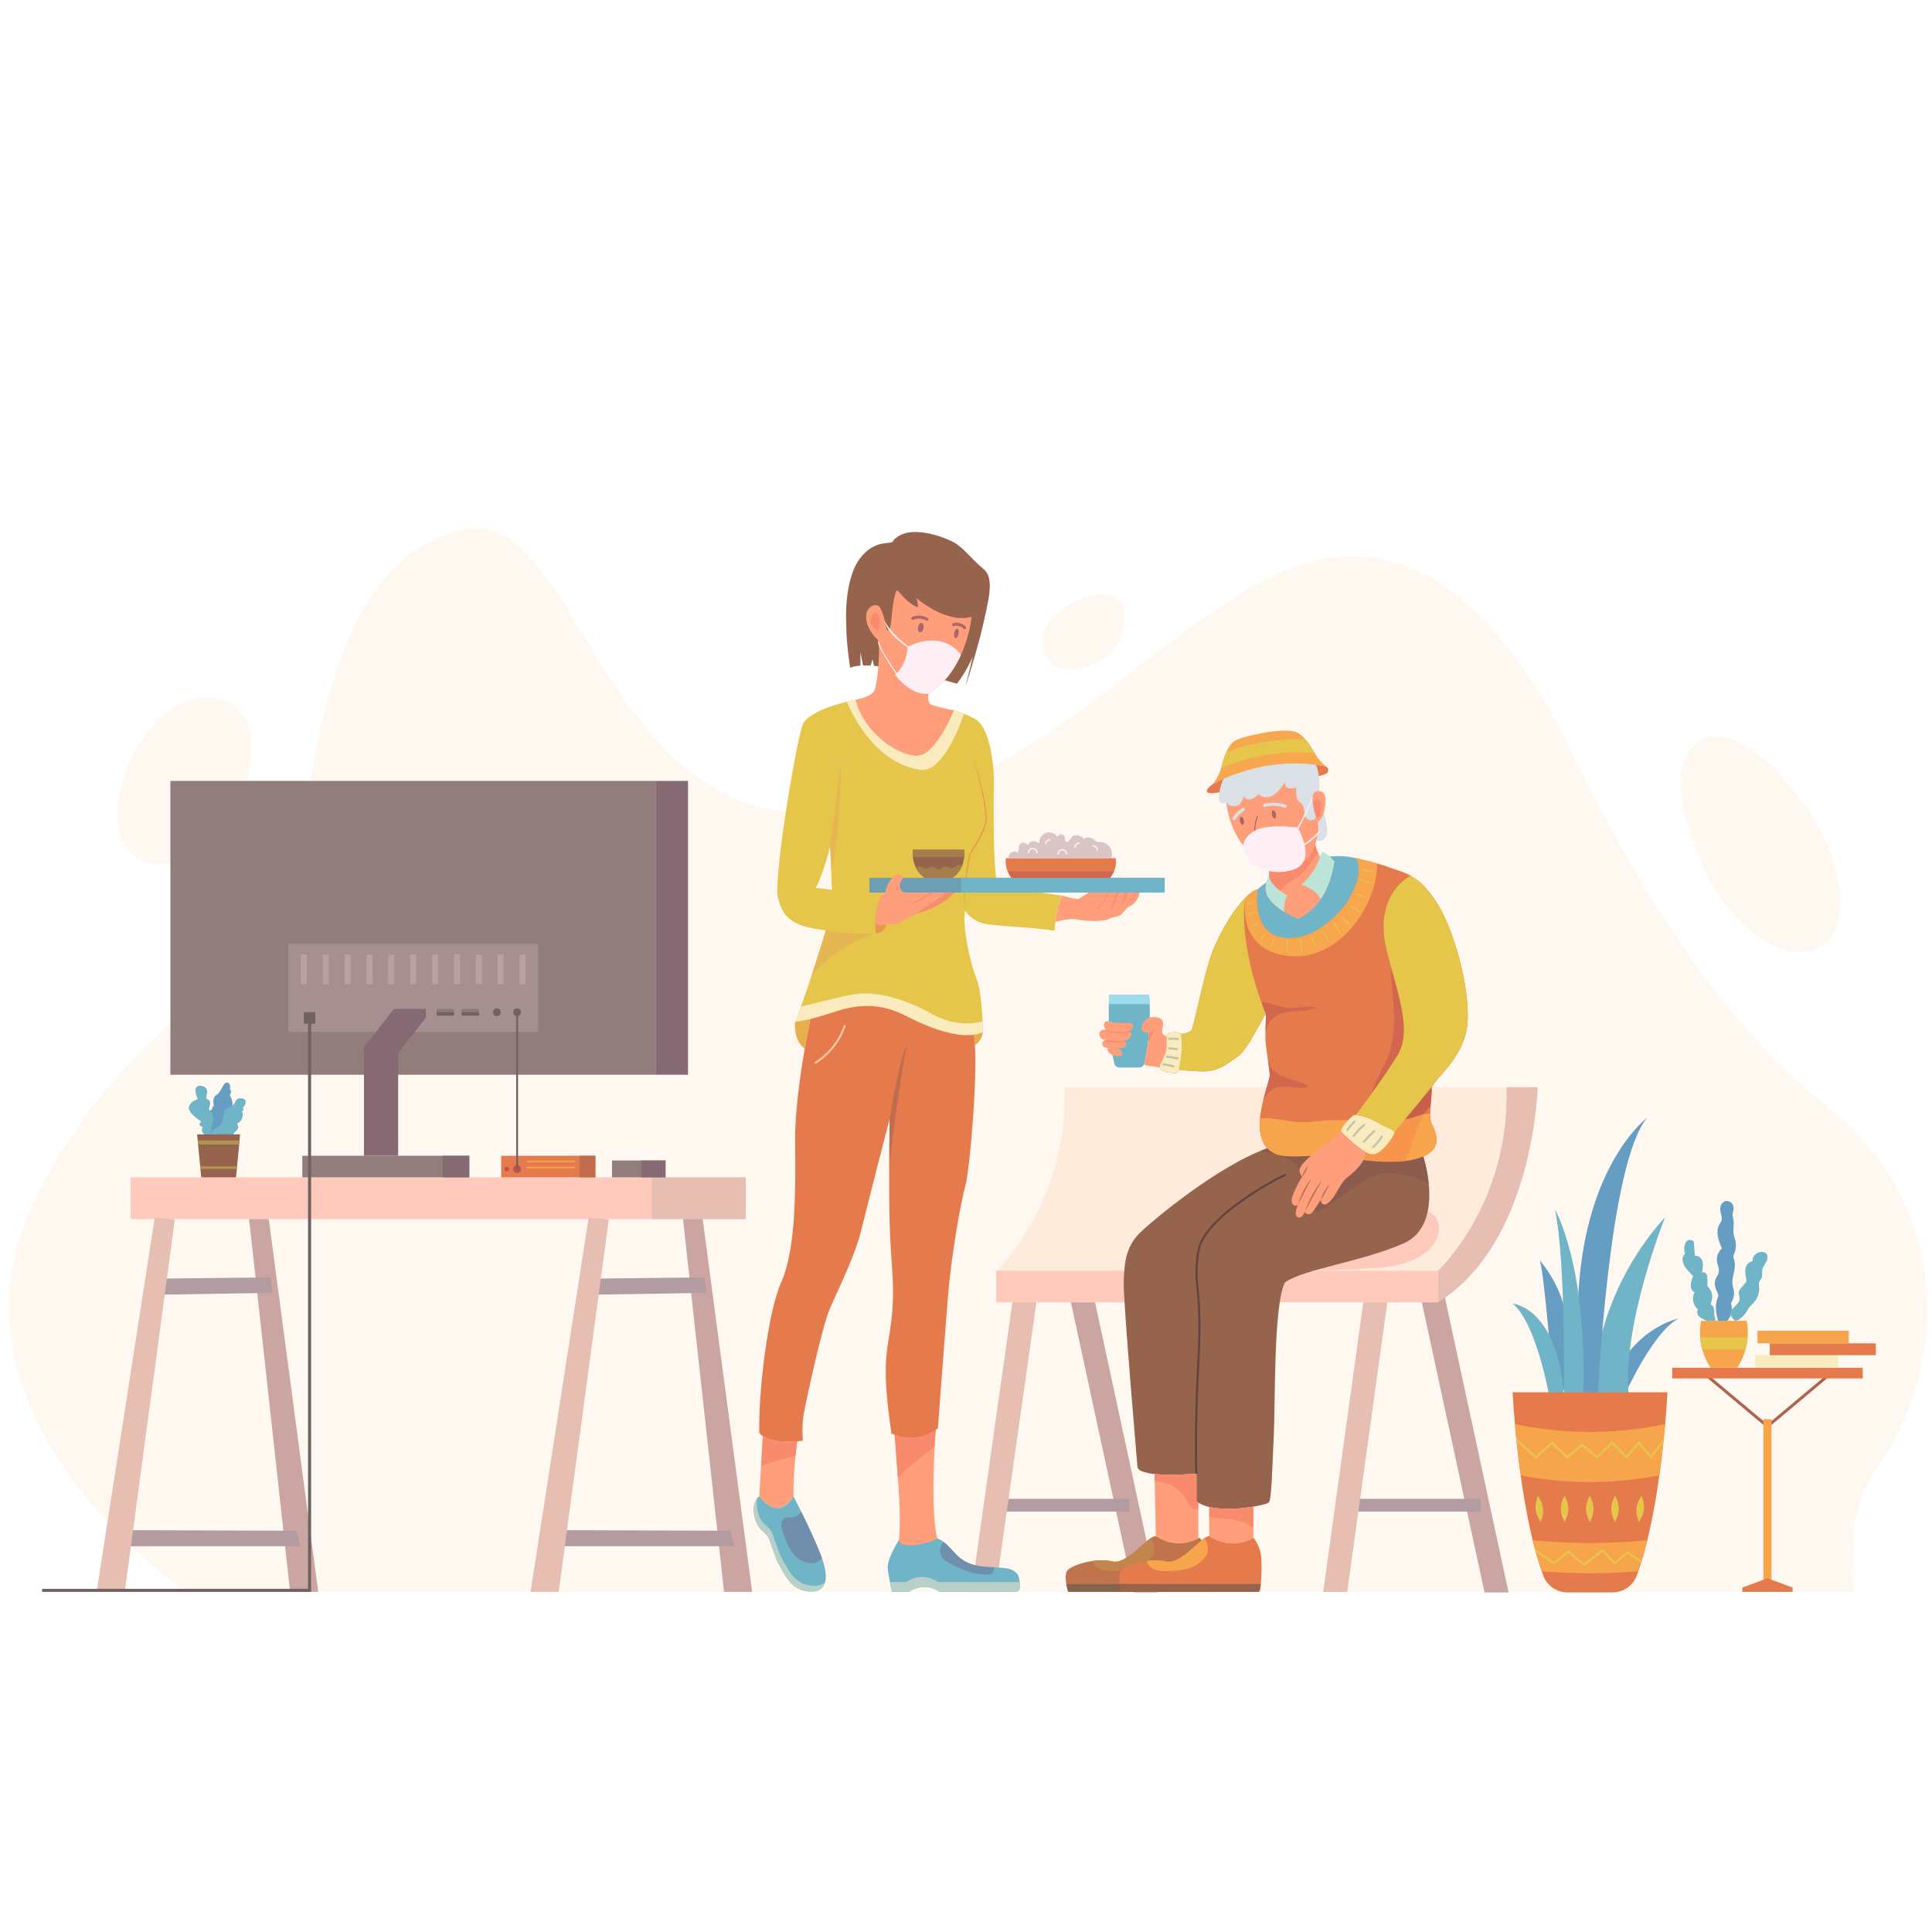 <svg xmlns="http://www.w3.org/2000/svg" xmlns:xlink="http://www.w3.org/1999/xlink" x="0px" y="0px" viewBox="0 0 500 500" style="enable-background:new 0 0 500 500;" xml:space="preserve"><g id="BACKGROUND">	<rect style="fill:#FFFFFF;" width="500" height="500"></rect></g><g id="OBJECTS">	<g>		<path style="fill:#FFF8F0;" d="M479.898,411.982H48.009c0,0-64.941-44.823-40.017-99.082   c24.924-54.258,64.33-56.501,69.917-96.064c5.587-39.563,14.229-74.016,42.528-79.881c28.3-5.864,36.125,75.835,89.757,73.104   c53.632-2.731,71.047-31.711,112.187-57.172s65.456,10.543,75.289,25.161c9.833,14.619,31.914,73.879,75.23,108.449   c35.495,28.329,28.995,71.387,13.04,92.89C476.75,391.774,479.898,411.982,479.898,411.982z"></path>		<path style="fill:#FFF8F0;" d="M42.021,223.727c-22.691-0.001-8.69-42.379,10.969-43.232   C75.69,179.511,63.351,223.728,42.021,223.727z"></path>		<path style="fill:#FFF8F0;" d="M439.35,221.059c3.148,8.261,8.302,15.9,15.45,21.103c2.597,1.89,5.504,3.471,8.674,3.991   c3.17,0.52,6.639-0.14,9.038-2.276c2.882-2.565,3.753-6.726,3.735-10.584c-0.055-12.032-7.021-22.933-14.9-32.027   c-4.838-5.583-15.615-15.394-23.078-8.157C431.604,199.572,436.647,213.965,439.35,221.059z"></path>		<path style="fill:#FFF8F0;" d="M288.103,168.179c-4.94,6.133-19.778,8.153-18.116-3.37c0.9-6.237,12.576-13.475,18.417-10.156   C293.058,157.297,290.714,164.937,288.103,168.179z"></path>	</g>	<g>		<g>			<polygon style="fill:#CAA5A1;" points="371.562,324.756 390.419,412.119 384.196,412.119 365.375,325.03    "></polygon>			<rect x="347.543" y="387.893" style="fill:#B29BA1;" width="35.664" height="3.296"></rect>			<polygon style="fill:#E7BEB2;" points="352.861,336.755 342.436,411.982 348.659,411.982 359.047,337.029    "></polygon>		</g>		<g>			<polygon style="fill:#CAA5A1;" points="280.745,324.756 299.602,412.119 293.379,412.119 274.559,325.03    "></polygon>			<rect x="256.509" y="387.893" style="fill:#B29BA1;" width="35.664" height="3.296"></rect>			<polygon style="fill:#E7BEB2;" points="262.044,336.755 251.382,411.982 257.605,411.982 268.231,337.029    "></polygon>		</g>		<g>			<path style="fill:#FFEBDC;" d="M275.544,281.345c0.932,30.164-17.71,47.522-17.71,47.522v8.162H372.17    c22.52-16.029,17.709-55.684,17.709-55.684H275.544z"></path>			<path style="fill:#FFCABC;" d="M372.312,319.008c-0.393,2.249-1.962,4.147-3.813,5.484c-4.292,3.1-9.892,3.547-15.179,3.827    c-11.947,0.633-24.07,0.953-35.729-1.731c-0.589-0.136-1.251-0.336-1.513-0.881c-0.301-0.626,0.085-1.357,0.495-1.918    c1.613-2.211,3.79-4.008,6.268-5.171c1.965-0.923,4.092-1.445,6.222-1.864c8.337-1.64,16.859-1.763,25.313-2.253    c4.31-0.25,8.565-0.704,12.843-1.264C370.591,312.797,372.933,315.449,372.312,319.008z"></path>			<rect x="257.835" y="328.867" style="fill:#FFCABC;" width="114.335" height="8.162"></rect>			<path style="fill:#E7BEB2;" d="M389.879,281.345c0.932,30.164-17.709,47.522-17.709,47.522v8.162    c24.855-15.417,25.787-55.684,25.787-55.684H389.879z"></path>		</g>	</g>	<g>		<rect x="33.782" y="304.695" style="fill:#FFCABC;" width="159.193" height="10.786"></rect>		<rect x="168.666" y="304.695" style="fill:#E7BEB2;" width="24.309" height="10.786"></rect>		<rect x="136.3" y="303.475" style="fill:#EF9E4D;" width="12.551" height="0.5"></rect>		<g>			<g>				<path style="fill:#669EC3;" d="M53.727,288.908c0.025-0.542,0.11-1.168,0.572-1.454c0.172-0.106,0.39-0.158,0.506-0.324     c0.106-0.152,0.095-0.353,0.143-0.532c0.048-0.179,0.228-0.361,0.396-0.283c-0.097-0.554-0.194-1.12-0.11-1.676     c0.084-0.556,0.381-1.111,0.887-1.358c0.103-0.05,0.213-0.088,0.303-0.159c0.086-0.068,0.146-0.162,0.205-0.255     c0.064-0.1,0.127-0.199,0.191-0.299c0.271-0.424,0.542-0.848,0.772-1.295c0.269-0.521,0.638-1.167,1.221-1.103     c0.366,0.04,0.64,0.383,0.722,0.742c0.082,0.359,0.013,0.733-0.056,1.095c0.303-0.003,0.4,0.427,0.296,0.711     c-0.104,0.284-0.311,0.559-0.254,0.856c0.027,0.14,0.111,0.261,0.185,0.382c0.67,1.101,0.617,2.598-0.129,3.648     c-0.188,0.264-0.423,0.521-0.462,0.843c-0.027,0.226,0.048,0.449,0.094,0.672c0.229,1.11-0.258,2.234-0.784,3.238     c-0.287,0.548-0.598,1.1-1.06,1.511c-0.754,0.673-2.781,1.176-3.444,0.096c-0.345-0.562-0.205-1.611-0.222-2.24     C53.674,290.788,53.683,289.847,53.727,288.908z"></path>				<path style="fill:#70B4C7;" d="M54.445,287.516c-0.131-0.131-0.285-0.257-0.331-0.437c-0.034-0.131-0.003-0.269,0.032-0.4     c0.125-0.469,0.301-0.948,0.22-1.426c-0.08-0.479-0.545-0.936-1.01-0.797c-0.035-0.875,0.485-1.799,0.102-2.587     c-0.263-0.541-0.889-0.821-1.488-0.87c-0.392-0.032-0.822,0.031-1.098,0.311c-0.369,0.374-0.331,0.98-0.223,1.495     c0.118,0.563,0.289,1.114,0.509,1.645c-0.551,0.23-1.112,0.467-1.563,0.859c-0.45,0.392-0.778,0.974-0.714,1.568     c0.058,0.53,0.409,0.978,0.772,1.368c0.717,0.771,1.539,1.443,2.436,1.995c-0.154,0.144-0.312,0.294-0.396,0.487     c-0.085,0.193-0.077,0.443,0.074,0.589c0.219,0.212,0.708,0.239,0.664,0.541c-0.012,0.081-0.067,0.147-0.108,0.217     c-0.153,0.262-0.112,0.602,0.029,0.871c0.14,0.269,0.366,0.482,0.587,0.689l1.77-0.04c-0.097-0.574-0.089-1.165,0.024-1.736     c0.082-0.418,0.22-0.823,0.316-1.237C55.299,289.547,55.222,288.296,54.445,287.516z"></path>				<path style="fill:#70B4C7;" d="M62.814,286.729c0.483-0.522,1.002-1.233,0.7-1.877c-0.248-0.531-0.944-0.69-1.523-0.599     c-0.298,0.047-0.602,0.152-0.804,0.376c-0.17,0.189-0.249,0.44-0.362,0.667c-0.287,0.577-0.811,1.017-1.405,1.266     c-0.407,0.17-0.876,0.276-1.143,0.627c-0.196,0.258-0.239,0.597-0.287,0.918c-0.138,0.917-0.37,1.819-0.692,2.688     c-0.046,0.125-0.1,0.257-0.21,0.333c-0.097,0.067-0.224,0.08-0.317,0.153c-0.124,0.098-0.153,0.276-0.261,0.392     c-0.117,0.125-0.3,0.154-0.464,0.2c-0.806,0.226-1.384,1.082-1.292,1.914l5.584-0.094c0.237-0.876,1.284-0.969,1.314-2.1     c-0.019-0.138-0.263-0.662-0.282-0.8c1.177-0.494,1.784-2.032,1.262-3.197c0.155-0.125,0.31-0.251,0.465-0.376     C63.052,287.033,62.953,286.86,62.814,286.729z"></path>			</g>			<polygon style="fill:#96634D;" points="61.082,304.695 52.073,304.695 51.015,293.571 62.14,293.571    "></polygon>			<polygon style="fill:#B1964D;" points="61.891,296.191 61.988,295.169 51.167,295.169 51.265,296.191    "></polygon>			<polygon style="fill:#B1964D;" points="61.29,302.507 61.353,301.847 51.803,301.847 51.865,302.507    "></polygon>		</g>		<g>			<rect x="158.383" y="300.33" style="fill:#907D7C;" width="13.857" height="4.365"></rect>			<rect x="165.981" y="300.33" style="fill:#856A73;" width="6.258" height="4.365"></rect>		</g>		<g>			<polygon style="fill:#CAA5A1;" points="69.553,315.481 82.361,411.968 75.081,411.968 64.465,315.481    "></polygon>			<polygon style="fill:#B29BA1;" points="77.743,400.164 32.009,400.164 32.009,396.002 76.755,396.155    "></polygon>			<polygon style="fill:#B29BA1;" points="70.555,334.591 39.621,335.083 39.621,330.922 70.018,330.582    "></polygon>			<polygon style="fill:#E7BEB2;" points="40.034,315.204 25.009,411.968 32.288,411.968 45.271,315.524    "></polygon>		</g>		<g>			<polygon style="fill:#CAA5A1;" points="181.85,315.481 194.657,411.968 187.378,411.968 176.761,315.481    "></polygon>			<polygon style="fill:#B29BA1;" points="190.039,400.164 144.305,400.164 144.305,396.002 189.051,396.155    "></polygon>			<polygon style="fill:#B29BA1;" points="182.851,334.591 151.917,335.083 151.917,330.922 182.314,330.582    "></polygon>			<polygon style="fill:#E7BEB2;" points="152.33,315.204 137.305,411.968 144.585,411.968 157.567,315.524    "></polygon>		</g>		<g>			<rect x="44.099" y="202.103" style="fill:#907D7C;" width="125.683" height="76.034"></rect>			<rect x="74.611" y="244.277" style="fill:#A58F8F;" width="64.659" height="22.774"></rect>			<rect x="169.782" y="202.103" style="fill:#856A73;" width="8.276" height="76.034"></rect>			<rect x="78.236" y="299.109" style="fill:#907D7C;" width="43.215" height="5.586"></rect>			<rect x="114.562" y="299.109" style="fill:#856A73;" width="6.888" height="5.586"></rect>			<polygon style="fill:#856A73;" points="101.929,261.102 94.191,271.069 94.191,299.109 103.041,299.109 103.041,272.465     110.226,263.378 110.226,261.102    "></polygon>			<g>				<rect x="77.86" y="247.033" style="fill:#BAA1A1;" width="1.556" height="7.677"></rect>				<rect x="83.521" y="247.033" style="fill:#BAA1A1;" width="1.556" height="7.677"></rect>				<rect x="89.181" y="247.033" style="fill:#BAA1A1;" width="1.556" height="7.677"></rect>				<rect x="94.842" y="247.033" style="fill:#BAA1A1;" width="1.556" height="7.677"></rect>				<rect x="100.502" y="247.033" style="fill:#BAA1A1;" width="1.556" height="7.677"></rect>				<rect x="106.162" y="247.033" style="fill:#BAA1A1;" width="1.556" height="7.677"></rect>				<rect x="111.823" y="247.033" style="fill:#BAA1A1;" width="1.556" height="7.677"></rect>				<rect x="117.483" y="247.033" style="fill:#BAA1A1;" width="1.556" height="7.677"></rect>				<rect x="123.144" y="247.033" style="fill:#BAA1A1;" width="1.556" height="7.677"></rect>				<rect x="128.804" y="247.033" style="fill:#BAA1A1;" width="1.556" height="7.677"></rect>				<rect x="134.465" y="247.033" style="fill:#BAA1A1;" width="1.556" height="7.677"></rect>			</g>			<g>				<rect x="113.008" y="261.102" style="fill:#8C7A7A;" width="4.475" height="1.727"></rect>				<rect x="113.008" y="261.965" style="fill:#706262;" width="4.475" height="0.864"></rect>			</g>			<g>				<rect x="119.447" y="261.102" style="fill:#8C7A7A;" width="4.475" height="1.727"></rect>				<rect x="119.447" y="261.965" style="fill:#706262;" width="4.475" height="0.864"></rect>			</g>			<circle style="fill:#706262;" cx="128.594" cy="261.965" r="0.988"></circle>			<circle style="fill:#706262;" cx="133.831" cy="261.965" r="0.989"></circle>			<rect x="78.638" y="261.965" style="fill:#706262;" width="2.959" height="2.958"></rect>			<polygon style="fill:#706262;" points="80.514,411.982 10.901,411.982 10.901,411.189 79.721,411.189 79.721,263.444     80.514,263.444    "></polygon>		</g>		<g>			<rect x="129.708" y="299.109" style="fill:#E57A4D;" width="24.38" height="5.586"></rect>			<circle style="fill:#BC524D;" cx="133.831" cy="302.562" r="1.016"></circle>			<path style="fill:#BC524D;" d="M131.75,302.562c0,0.325-0.263,0.588-0.588,0.588s-0.588-0.263-0.588-0.588    s0.263-0.588,0.588-0.588S131.75,302.238,131.75,302.562z"></path>			<rect x="149.972" y="299.109" style="fill:#C06C4D;" width="4.116" height="5.586"></rect>			<path style="fill:#706262;" d="M133.831,302.562c-0.131,0-0.238-0.106-0.238-0.238v-40.36c0-0.131,0.107-0.238,0.238-0.238    c0.131,0,0.238,0.106,0.238,0.238v40.36C134.069,302.456,133.962,302.562,133.831,302.562z"></path>			<rect x="136.3" y="300.33" style="fill:#EF9E4D;" width="12.551" height="0.5"></rect>			<rect x="136.3" y="301.902" style="fill:#EF9E4D;" width="12.551" height="0.5"></rect>		</g>	</g>	<g>		<polygon style="fill:#AE634D;" points="457.416,369.64 441.369,356.198 441.898,355.645 457.416,368.643 472.935,355.645    473.464,356.198   "></polygon>		<rect x="432.765" y="353.977" style="fill:#E57A4D;" width="49.303" height="2.757"></rect>		<rect x="456.365" y="367.277" style="fill:#F7A54D;" width="2.103" height="42.777"></rect>		<polygon style="fill:#E57A4D;" points="463.92,411.968 450.913,411.968 450.913,410.861 457.416,408.443 463.92,410.861   "></polygon>		<path style="fill:#F7A54D;" d="M452.036,341.832h-11.786c-1.419,6.859,2.451,12.146,2.451,12.146h6.884   C449.586,353.977,453.455,348.69,452.036,341.832z"></path>		<path style="fill:#E5C54A;" d="M440.55,349.226h11.187c0.264-0.944,0.467-2,0.556-3.145h-12.299   C440.083,347.226,440.286,348.281,440.55,349.226z"></path>		<g>			<rect x="454.195" y="350.719" style="fill:#FAEBBE;" width="21.521" height="3.258"></rect>			<rect x="458.011" y="347.653" style="fill:#E57A4D;" width="27.457" height="3.066"></rect>			<rect x="454.831" y="344.39" style="fill:#F7A54D;" width="23.641" height="3.263"></rect>		</g>		<path style="fill:#70B4C7;" d="M443.196,337.935c-0.117-0.156-0.265-0.288-0.468-0.271c0.297-1.032,0.593-2.135,0.237-3.151   c-0.167-0.477-0.47-0.901-0.768-1.318c-0.086-0.12-0.164-0.314-0.311-0.271c-0.01-0.676-0.019-1.351-0.029-2.027   c-0.006-0.395-0.017-0.809-0.225-1.152c-0.208-0.344-0.724-0.603-1.104-0.431c0.033-0.596,0.156-1.186,0.183-1.783   c0.027-0.597-0.051-1.219-0.387-1.727c-0.336-0.508-1.058-0.903-1.686-0.803c-0.088-1.132-0.176-2.264-0.264-3.396   c-0.012-0.159-0.031-0.332-0.149-0.446c-0.086-0.084-0.21-0.12-0.329-0.154c-0.247-0.07-0.503-0.141-0.758-0.109   c-0.596,0.075-0.95,0.663-1.11,1.205c-0.24,0.812-0.14,1.652,0.066,2.472c-0.576,0.277-0.699,1.001-0.619,1.602   c0.08,0.602,0.292,1.188,0.62,1.711c0.282,0.45,0.645,0.85,1.006,1.247c0.35,0.385,0.727,0.743,1.077,1.128   c-0.398,1.015-0.8,2.108-0.509,3.154c0.127,0.457,0.443,0.895,0.924,1.036c-0.894,1.374-0.421,3.326,0.815,4.444   c-0.276,0.536-0.199,1.215,0.19,1.685c0.193,0.233,0.45,0.411,0.713,0.571c0.455,0.276,0.941,0.506,1.447,0.686l2.179-0.005   c0.069-0.6-0.31-1.096-0.286-1.699C443.685,339.372,443.662,338.557,443.196,337.935z"></path>		<path style="fill:#669EC3;" d="M448.769,325.931c-0.08-0.243-0.174-0.488-0.168-0.742c0.006-0.287,0.137-0.556,0.246-0.824   c0.532-1.314,0.541-2.808,0.024-4.128c-0.607-1.55,0.075-3.271-0.312-4.882c-0.082-0.34-0.186-0.68-0.177-1.029   c0.011-0.403,0.174-0.788,0.245-1.186c0.1-0.562,0.004-1.169-0.345-1.636c-0.35-0.467-0.973-0.766-1.575-0.679   c-0.669,0.096-1.192,0.641-1.391,1.248c-0.199,0.606-0.124,1.262,0.025,1.88c0.151,0.626,0.376,1.276,0.19,1.893   c-0.11,0.365-0.355,0.678-0.542,1.014c-0.531,0.95-0.599,2.08-0.409,3.138c0.19,1.058,0.62,2.062,1.047,3.057   c-0.921,0.859-1.444,2.17-1.279,3.377c0.141,1.023,0.703,2.04,0.425,3.039c-0.162,0.584-0.595,1.071-0.816,1.638   c-0.434,1.118,0.011,2.354,0.516,3.446c0.113,0.243,0.231,0.496,0.222,0.761c-0.008,0.233-0.114,0.452-0.203,0.671   c-0.76,1.863-0.365,3.95,0.142,5.887l2.389-0.043c1.1-1.253,1.467-3.037,0.942-4.582c0.608-0.906,0.9-2.03,0.768-3.092   c-0.11-0.883-0.484-1.747-0.391-2.631C448.541,329.626,449.37,327.756,448.769,325.931z"></path>		<path style="fill:#70B4C7;" d="M452.26,339.071c0.159-0.291,0.296-0.596,0.506-0.857c0.207-0.258,0.478-0.464,0.725-0.689   c1.303-1.181,1.971-2.949,1.753-4.635c-0.038-0.298-0.103-0.602-0.036-0.895c0.102-0.447,0.487-0.788,0.677-1.209   c0.314-0.693,0.065-1.495,0.213-2.234c0.152-0.761,0.705-1.39,1.056-2.091s0.445-1.651-0.187-2.151   c-0.238-0.188-0.548-0.282-0.858-0.313c-1.379-0.138-2.71,1.123-2.548,2.413c-0.981,0.11-1.677,1.017-1.845,1.929   c-0.168,0.912,0.061,1.841,0.223,2.754c0.029,0.165,0.056,0.335,0.017,0.497c-0.048,0.198-0.188,0.364-0.324,0.522   c-0.331,0.384-0.663,0.768-0.994,1.152c-0.268,0.311-0.544,0.638-0.631,1.029c-0.134,0.606,0.215,1.218,0.193,1.837   c-0.048,1.362-1.746,2.118-2.343,3.361c-0.1,0.208-0.168,0.443-0.11,0.664c0.039,0.147,0.129,0.277,0.219,0.403   c0.737,1.043,1.01,1.7,2.238,0.818C451.069,340.754,451.749,339.969,452.26,339.071z"></path>	</g>	<g>		<g>			<path style="fill:#669EC3;" d="M401.322,351.035c0,0-1.747-21.385-2.815-24.841c0,0,6.212,6.954,6.892,15.678    c0.679,8.724,0.777,18.405,0.388,18.078c-0.388-0.327-2.135-0.23-2.621-0.716C402.681,358.749,401.322,351.035,401.322,351.035z"></path>			<path style="fill:#70B4C7;" d="M391.467,337.363c6.223,5.118,9.524,24.211,9.524,24.211l0,0c1.169,0.37,2.421,0.385,3.598,0.041    l0.142-0.041C403.255,338.347,391.467,337.363,391.467,337.363z"></path>			<path style="fill:#669EC3;" d="M417.007,357.484l3.567,3.316c0,0,7.124-15.968,13.757-19.53    C434.331,341.27,423.143,343.358,417.007,357.484z"></path>			<path style="fill:#70B4C7;" d="M412.112,361.421c0,0-0.616-24.98,18.825-46.439c0,0-11.256,27.89-9.414,46.439    C421.523,361.421,415.777,362.937,412.112,361.421z"></path>			<path style="fill:#669EC3;" d="M413.514,361.615c0,0,2.729-60.69,12.82-72.408c0,0-15.877,11.759-17.822,45.19l-0.832,27.077    l0.003,0.001C409.54,362.25,411.621,362.3,413.514,361.615L413.514,361.615z"></path>			<path style="fill:#70B4C7;" d="M402.417,313.035c2.876,13.159,2.314,49.27,2.314,49.27l0.811,0.176    c1.061,0.23,2.158,0.236,3.221,0.019l0.955-0.195C410.935,327.264,402.417,313.035,402.417,313.035z"></path>		</g>		<g>			<path style="fill:#E57A4D;" d="M391.467,360.323c0,0,1.352,29.54,7.906,47.387c0.97,2.641,3.466,4.408,6.28,4.408h11.687    c2.814,0,5.309-1.767,6.279-4.408c6.554-17.846,7.906-47.387,7.906-47.387H391.467z"></path>			<path style="fill:#F7A54D;" d="M429.364,368.875c-11.803,2.279-23.933,2.279-35.737,0l-1.572-0.303    c0.322,3.676,0.802,8.292,1.493,13.26l0.079,0.015c11.803,2.279,23.933,2.279,35.737,0l0.079-0.015    c0.692-4.969,1.171-9.584,1.494-13.26L429.364,368.875z"></path>			<path style="fill:#F7A54D;" d="M423.989,406.657c0.874-2.514,1.654-5.228,2.344-8.047c-9.831,0.947-19.843,0.947-29.674,0    c0.69,2.819,1.47,5.533,2.344,8.047C407.296,407.327,415.696,407.327,423.989,406.657z"></path>			<path style="fill:#E5C54A;" d="M430.577,372.369l-3.341,4.342l-3.114-3.739l-3.183,3.771l-3.712-3.729l-3.995,3.765l-3.782-3.215    l-3.877,3.216l-3.894-3.705l-4.179,3.705l-5.091-4.495c0.026,0.258,0.051,0.511,0.078,0.774l5.013,4.427l4.167-3.693l3.882,3.693    l3.898-3.233l3.805,3.234l3.964-3.736l3.758,3.772l3.148-3.73l3.132,3.762l3.221-4.185    C430.509,373.031,430.543,372.699,430.577,372.369z"></path>			<g>				<path style="fill:#E5C54A;" d="M398.48,387.857l-0.465-0.766l-0.292,0.847c-0.593,1.721-0.39,3.617,0.554,5.174l0.465,0.766     l0.292-0.847C399.627,391.309,399.424,389.413,398.48,387.857z"></path>				<path style="fill:#E5C54A;" d="M405.289,387.882l-0.381-0.811l-0.381,0.811c-0.773,1.648-0.773,3.555,0,5.203l0.381,0.811     l0.381-0.811C406.062,391.437,406.062,389.531,405.289,387.882z"></path>				<path style="fill:#E5C54A;" d="M411.818,387.882l-0.381-0.811l-0.381,0.811c-0.773,1.648-0.773,3.555,0,5.203l0.381,0.811     l0.381-0.811C412.592,391.437,412.592,389.531,411.818,387.882z"></path>				<path style="fill:#E5C54A;" d="M418.348,387.882l-0.381-0.811l-0.381,0.811c-0.773,1.648-0.773,3.555,0,5.203l0.381,0.811     l0.381-0.811C419.121,391.437,419.121,389.531,418.348,387.882z"></path>				<path style="fill:#E5C54A;" d="M425.135,387.933l-0.298-0.845l-0.46,0.77c-0.934,1.563-1.124,3.46-0.519,5.177l0.298,0.845     l0.46-0.77C425.55,391.548,425.74,389.65,425.135,387.933z"></path>			</g>			<path style="fill:#E5C54A;" d="M424.872,403.927l-3.752-2.52l-3.142,2.866l-3.249-3.353l-4.744,3.651l-4.116-3.386l-3.688,3.018    l-4.936-3.316c0.071,0.264,0.145,0.522,0.218,0.783l4.749,3.192l3.657-2.993l4.106,3.377l4.703-3.62l3.278,3.382l3.214-2.93    l3.541,2.378C424.766,404.283,424.818,404.104,424.872,403.927z"></path>		</g>	</g>	<g>		<path style="fill:#96634D;" d="M254.472,147.202c-2.991-2.421-5.197-5.563-7.619-6.845c-3.126-1.655-11.922-4.859-15.696-0.443   c0,0,0.159,0.369-1.045,0.555c-1.204,0.185-4.376-0.005-7.427,3.889c-4.426,5.648-3.682,16.956-3.682,16.956   c-0.002,5.285,1.005,11.496,1.005,11.496c0.753-0.309,1.708-0.464,2.676-0.534v-3.42l0.677,3.384   c0.692-0.023,1.363-0.006,1.955,0.024l0.508-1.637l0.35,1.692c0.689,0.056,1.14,0.117,1.14,0.117s14.063,2.686,17.203,3.601   c3.14,0.916,3.14,0.916,3.14,0.916s2.137-2.632,4.081-6.911c-0.7,2.951-1.859,7.484-1.859,7.484   c1.213-3.221,3.661-12.269,3.818-12.851c0.14-0.505,0.271-1.019,0.39-1.546C255.94,154.939,257.464,149.623,254.472,147.202z"></path>		<path style="fill:#FF9E7A;" d="M221.362,181.105c0,0,4.096-0.652,4.934-2.42c0.838-1.769,1.769-12.195,0.745-13.219   c-1.024-1.024-3.002-3.269-2.874-6.033c0.126-2.702,2.765-3.518,3.581-2.199c0.817,1.319,1.186,3.133,1.508,4.838   c0,0,0.234,1.447,0.769,0.993c0.535-0.454,0.641-2.566,0.909-5.105c0.267-2.539,0.829-5.212,1.283-5.158   c0.454,0.054,2.299,3.261,5.319,4.357c0,0,0.054-1.604-0.481-2.459c0,0,7.699,6.821,14.376,4.925c0,0-0.946,11.481-8.82,18.299   c0,0-1.434,1.058-2.048,1.467c-0.614,0.409-0.307,2.608,0.204,2.864c0.512,0.256,3.414,1.139,6.192,1.547   c0,0-4.575,11.193-9.15,11.765C233.234,196.137,223.788,190.256,221.362,181.105z"></path>		<path style="fill:#FFEFF4;" d="M242.409,165.839c-2.511-0.289-5.061,0.362-7.328,1.486c-1.161-0.889-5.062-4.025-6.133-6.781   l0.208,0.95c1.086,2.794,4.542,5.255,5.715,6.04c-0.087,2.497-1.058,4.895-2.765,6.703c-1.346-1.939-4.084-6.038-4.659-8.102   c-0.02-0.07-0.091-0.109-0.163-0.092c-0.07,0.02-0.112,0.093-0.092,0.163c0.599,2.148,3.384,6.302,4.727,8.227   c-0.073,0.073-0.138,0.152-0.214,0.223c0,0,3.676,5.369,8.709,4.914c0.043-0.072,0.088-0.141,0.148-0.181   c0.614-0.409,2.048-1.467,2.048-1.467c2.826-2.447,4.756-5.494,6.074-8.396C247.323,167.428,244.901,166.126,242.409,165.839z"></path>		<path style="fill:#E5C54A;" d="M258.003,227.8c-0.986-1.911-0.9-21.845-0.794-24.899c0.105-3.053-0.565-14.656-5.054-16.952   c-2.439-1.247-5.196-2.15-5.196-2.15s-4.575,11.193-9.15,11.765c-4.575,0.572-14.021-5.309-16.447-14.46   c0,0-11.962,2.286-13.637,6.474c-1.675,4.188-7.538,39.507-6.422,44.532c1.117,5.026,3.35,7.678,12.424,8.655   c0,0-4.886,16.193-7.957,23.732c0,0,2.652-0.14,10.749-2.792c8.097-2.652,13.681-0.977,18.008,1.256   c4.327,2.234,14.226,6.801,19.81,4.149c0,0,0.013-9.733-1.662-13.921c-1.675-4.188-3.63-13.402-2.932-17.589   c0,0,1.594,3.118,6.202,3.664c4.608,0.546,13.583,0.91,16.979,1.637c0,0,0.243-5.639,2.001-9.096   C274.926,231.806,258.989,229.711,258.003,227.8z M211.103,229.801c2.162-3.951,3.736-10.876,3.736-10.876l0.461,11.379   C215.3,230.305,212.888,229.926,211.103,229.801z"></path>		<path style="fill:#FAEBBE;" d="M238.044,199.215c5.221,0.817,9.386-8.613,11.449-14.471c-1.429-0.582-2.535-0.944-2.535-0.944   s-4.575,11.193-9.15,11.765c-4.575,0.572-14.021-5.309-16.447-14.46c0,0-0.888,0.17-2.209,0.5   C220.264,184.328,226.165,197.357,238.044,199.215z"></path>		<path style="fill:#FAEBBE;" d="M220.271,257.455c-4.411,0.913-10.117,2.328-12.984,3.052c-0.532,1.474-1.046,2.834-1.517,3.99   c0,0,2.652-0.14,10.749-2.792c8.097-2.652,13.681-0.977,18.008,1.256c4.327,2.234,14.226,6.801,19.81,4.149   c0,0,0-1.127-0.063-2.763c-2.165,0.551-7.268,1.296-12.857-1.818C234.016,258.407,226.403,256.186,220.271,257.455z"></path>		<path style="fill:#E5B652;" d="M214.839,218.926l0.461,5.706c2.247-9.315,2.365-27.806,2.365-27.806   C216.851,204.035,214.839,218.926,214.839,218.926z"></path>		<path style="fill:#E5984C;" d="M252.195,196.826c0.97,3.209,1.838,6.452,2.495,9.745c0.32,1.647,0.631,3.302,0.677,5.002   c0.035,0.859-0.155,1.719-0.424,2.515c-0.265,0.807-0.603,1.586-0.984,2.34c-0.765,1.507-1.766,2.878-2.558,4.328   c-0.417,0.707-0.484,1.544-0.657,2.367c-0.147,0.823-0.28,1.649-0.402,2.477c-0.242,1.656-0.436,3.319-0.564,4.987   c-0.14,1.665-0.228,3.345-0.034,5.012c-0.46-3.335-0.055-6.715,0.355-10.034c0.112-0.832,0.235-1.662,0.372-2.49   c0.16-0.807,0.223-1.696,0.656-2.459c0.798-1.501,1.766-2.863,2.504-4.357c0.383-0.737,0.724-1.495,0.992-2.277   c0.274-0.786,0.462-1.587,0.438-2.408c-0.024-1.654-0.312-3.315-0.611-4.957c-0.309-1.644-0.674-3.279-1.06-4.909   C253.017,200.076,252.622,198.447,252.195,196.826z"></path>		<polygon style="fill:#FF8878;" points="294.914,230.99 287.254,230.99 286.086,236.697 289.497,236.09 292.535,233.844    293.873,232.772   "></polygon>		<path style="fill:#FF9E7A;" d="M293.873,230.99c0,0,0.105-1.323,0.174-2.16c0.07-0.837-0.105-1.081-1.012-0.903   c-0.907,0.179-1.113,3.024-1.649,4.435c-0.331,0.872-0.942,2.118-1.116,2.084c-0.174-0.035,0.517-1.924,0.784-2.712   c0.695-2.047,1.03-2.974,0.611-3.532c-0.419-0.558-1.674-0.384-2.058,1.639c-0.384,2.023-1.221,4.43-1.5,4.951   c-0.279,0.521-0.872,0.808-0.872,0.808c0.802-1.469,1.58-4.611,1.58-4.611s0.408-1.833-0.534-1.908   c-0.942-0.075-1.772,1.908-1.772,1.908h-4.571c-0.432,0-2.162,1.379-2.779,1.626c-0.618,0.247-4.234-0.81-4.234-0.81   c-1.039,2.041-1.546,4.836-1.789,6.789c0.006-0.001,3.801-1.038,5.406-0.667c1.606,0.371,6.794,0.767,8.4-0.08   c1.606-0.846,2.475-0.393,3.401-1.361c0.927-0.968,1.112-1.523,2.224-2.018c1.112-0.494,2.347-2.387,2.347-3.479H293.873z"></path>		<path style="fill:#FF8878;" d="M293.996,230.99h-0.124c0,0,0.004-0.053,0.01-0.127c-0.071-0.004-0.127,0.035-0.14,0.1   c-0.002,0.008-0.184,0.866-0.935,2.42c-0.032,0.066-0.004,0.145,0.061,0.176c0.019,0.009,0.038,0.014,0.058,0.014   c0.048,0,0.096-0.027,0.119-0.075c0.769-1.587,0.948-2.446,0.956-2.482C294.003,231.007,293.996,230.999,293.996,230.99z"></path>		<path style="fill:#FF8878;" d="M286.837,230.862c-0.067-0.014-0.141,0.024-0.161,0.095c-0.005,0.022-0.598,2.22-2.944,4.263   c-0.055,0.048-0.061,0.132-0.013,0.187c0.027,0.03,0.063,0.045,0.1,0.045c0.031,0,0.062-0.011,0.087-0.033   c2.407-2.097,3.002-4.304,3.027-4.396C286.95,230.953,286.908,230.881,286.837,230.862z"></path>		<path style="fill:#E5994A;" d="M229.501,239.138c-1.092,2.85-2.857,2.314-2.857,2.314c-0.728-4.789,1.462-9.713,1.462-9.713   s1.195,0.326,1.395,1.245C229.701,233.902,229.501,239.138,229.501,239.138z"></path>		<rect x="225.015" y="227.173" style="fill:#6C9EB5;" width="76.401" height="3.817"></rect>		<rect x="248.684" y="227.173" style="fill:#70B4C7;" width="52.731" height="3.817"></rect>		<path style="fill:#FF9E7A;" d="M226.496,239.258c0,0,3.857,0.26,5.935-0.364c2.078-0.623,5.402-2.961,6.182-3.584   c0.779-0.623,5.548-3.35,5.979-4.319h-10.266c0,0-1.256,0-1.436-1.4c-0.18-1.4,0.79-1.831,0.79-2.441   c0-0.61-1.149-1.113-1.974-0.574c-0.826,0.538-2.114,1.889-2.437,3.82c-0.16,0.956-1.161,1.344-1.161,1.344   S226.65,234.655,226.496,239.258z"></path>		<path style="fill:#F88A6E;" d="M244.591,230.99c-0.431,0.969-5.199,3.696-5.979,4.319c-0.279,0.223-0.891,0.669-1.648,1.174   l-0.003,0.003c0,0,6.622-1.479,10.015-5.496H244.591z"></path>		<path style="fill:#F88A6E;" d="M241.009,230.99c-0.77,0.511-2.431,1.542-4.811,2.628c-0.067,0.031-0.096,0.109-0.066,0.175   c0.022,0.049,0.07,0.077,0.12,0.077c0.019,0,0.037-0.004,0.055-0.012c2.817-1.284,4.643-2.499,5.175-2.868H241.009z"></path>		<path style="fill:#FF9E7A;" d="M242.829,398.943c-2.376-6.721-0.633-29.309-0.633-29.309l-10.749,0.675   c0,0,0.597,7.129,0.971,12.869c0.374,5.74,0.686,10.981,0.187,15.723c0,0-0.562,1.56,3.057,1.435   C239.281,400.211,242.829,398.943,242.829,398.943z"></path>		<path style="fill:#F88A6E;" d="M232.36,382.309c2.498-2.366,5.648-4.911,6.345-5.48c0.953-0.779,2.055-1.535,3.092-2.362   c0.208-2.894,0.399-4.832,0.399-4.832l-10.749,0.675C231.446,370.309,231.985,376.743,232.36,382.309z"></path>		<g>			<path style="fill:#96634D;" d="M249.542,219.924h-13.29c-0.493,5.189,3.053,7.249,3.053,7.249h7.184    C246.49,227.173,250.035,225.114,249.542,219.924z"></path>			<path style="fill:#A67D4D;" d="M236.253,219.924c-0.065,0.685-0.056,1.312,0.002,1.89h13.286c0.058-0.578,0.067-1.205,0.002-1.89    H236.253z"></path>			<path style="fill:#A67D4D;" d="M247.878,223.911c-0.79,0.337-1.201,1.017-2.177,0.698c-0.403-0.131-0.786-0.416-1.204-0.349    c-0.496,0.08-0.806,0.626-1.296,0.737c-0.776,0.176-1.433-0.809-2.222-0.708c-0.422,0.054-0.752,0.412-1.17,0.492    c-0.47,0.09-0.92-0.184-1.358-0.376c-0.438-0.192-1.022-0.279-1.333,0.085c-0.03,0.035-0.037,0.079-0.058,0.117    c0.917,1.789,2.244,2.567,2.244,2.567h7.184c0,0,1.529-0.899,2.439-2.985C248.678,223.83,248.316,223.724,247.878,223.911z"></path>		</g>		<path style="fill:#E57A4D;" d="M234.528,262.962c-4.328-2.234-9.912-3.909-18.008-1.256c-2.951,0.967-5.172,1.597-6.811,2.011   l-0.001,0c0,0-4.093,19.195-3.937,31.842c0.156,12.647,0.156,27.822-3.523,36.1c-3.679,8.278-5.978,28.972-5.748,39.089   c0,0,1.392,3.192,11.272,2.131c0,0-0.327-3.92,0.245-7.023c0.572-3.103,4.655-22.375,6.778-27.275   c2.123-4.9,6.451-13.484,8.084-20.175c1.633-6.691,7.35-28.821,7.35-28.821s-0.279,15.407,0,26.65   c0.279,11.242,1.442,15.603,0.57,24.423c-0.872,8.819-3.004,10.564-0.097,30.335c0,0,6.26,2.996,12.022-1.358   c0,0,1.609-21.65,2.528-33.229c0.919-11.579,3.308-24.812,4.595-29.59c1.224-4.546,3.444-31.37,2.232-39.033   C246.383,268.665,238.318,264.919,234.528,262.962z"></path>		<path style="fill:#E5AF4A;" d="M205.77,264.498c0,0-0.575,4.621,2.483,6.922c0.786-4.568,1.454-7.703,1.454-7.703l0.001,0   L205.77,264.498z"></path>		<path style="fill:#E5AF4A;" d="M249.833,267.898c0,0.003-0.001,0.007-0.001,0.01c0.778,0.023,1.531-0.015,2.247-0.126   c0.119,0.753,0.204,1.697,0.261,2.78c2.012-1.589,1.998-3.451,1.998-3.451C253.031,267.732,251.484,267.945,249.833,267.898z"></path>		<path style="fill:#C06C4D;" d="M230.229,302.76c0.105-6.654,4.351-32.198,4.351-32.198c-2.102,4.765-4.351,19.023-4.351,19.023   V302.76z"></path>		<path style="fill:#FFC3A6;" d="M211.058,275.285c-0.084,0-0.167-0.042-0.216-0.119c-0.076-0.119-0.04-0.278,0.079-0.353   c3.459-2.191,6.101-5.527,7.441-9.394c0.047-0.134,0.193-0.206,0.326-0.158c0.134,0.046,0.204,0.192,0.158,0.326   c-1.378,3.977-4.095,7.406-7.651,9.658C211.153,275.272,211.105,275.285,211.058,275.285z"></path>		<path style="fill:#FF9E7A;" d="M206.297,373.006c-5.217,0.368-7.72-0.553-8.871-1.33l-0.942,15.584c5.414,6.824,8.886,0,8.886,0   C205.23,381.387,206.075,374.767,206.297,373.006z"></path>		<path style="fill:#F88A6E;" d="M197.425,371.676l-0.45,7.71c1.966-0.805,5.472-1.651,8.914-2.676   c0.167-1.726,0.328-3.07,0.408-3.705C201.08,373.374,198.577,372.453,197.425,371.676z"></path>		<path style="fill:#70B4C7;" d="M213.136,404.507c-1.517-5.133-7.766-17.247-7.766-17.247s-3.472,6.824-8.886,0   c-1.079,0.676-1.614,2.467-1.347,4.381c0.642,4.612,2.947,4.361,3.921,6.661c0.276,0.652,1.66,4.928,2.333,6.205   c2.411,4.574,3.959,6.954,7.863,7.358C213.156,412.27,214.652,409.641,213.136,404.507z"></path>		<path style="fill:#B8D0C7;" d="M210.043,410.365c-3.904-0.405-5.451-2.784-7.863-7.358c-0.673-1.277-2.057-5.553-2.333-6.205   c-0.973-2.3-3.279-2.049-3.921-6.661c-0.126-0.907-0.067-1.782,0.139-2.528c-0.792,0.833-1.158,2.384-0.929,4.029   c0.642,4.612,2.947,4.361,3.921,6.661c0.276,0.652,1.66,4.928,2.333,6.205c2.411,4.574,3.959,6.954,7.863,7.358   c2.354,0.244,3.825-0.623,4.295-2.469C212.797,410.188,211.62,410.529,210.043,410.365z"></path>		<path style="fill:#708FAC;" d="M207.38,391.269c-0.231,0.175-0.42,0.534-0.691,0.746c-0.493,0.386-1.096,0.634-1.722,0.683   c-0.653,0.051-1.358-0.089-1.93,0.229c-0.507,0.282-0.78,0.876-0.821,1.455c-0.041,0.579,0.114,1.153,0.28,1.709   c0.594,1.995,1.359,3.961,2.531,5.68c0.391,0.573,0.832,1.123,1.387,1.538c0.413,0.31,0.882,0.538,1.36,0.734   c0.897,0.367,1.87,0.626,2.83,0.499c0.857-0.114,1.676-0.602,2.096-1.345C211.495,399.827,209.105,394.779,207.38,391.269z"></path>		<path style="fill:#E5B652;" d="M226.644,241.452c-6.668,0.667-12.917-0.686-12.917-0.686s-1.656,5.486-3.645,11.557   C216.551,244.567,226.644,241.452,226.644,241.452z"></path>		<path style="fill:#F88A6E;" d="M227.415,159.389c-0.098-0.309-0.225-0.652-0.519-0.789c-0.259-0.121-0.579-0.034-0.799,0.149   c-0.22,0.183-0.357,0.445-0.469,0.708c-0.263,0.617-0.416,1.324-0.195,1.957c0.18,0.517,0.585,0.919,0.976,1.301   c0.151,0.147,0.319,0.303,0.529,0.323c0.228,0.021,0.445-0.133,0.561-0.331c0.116-0.198,0.151-0.432,0.175-0.66   C227.768,161.155,227.688,160.246,227.415,159.389z"></path>		<g>			<path style="fill:#AC6769;" d="M238.998,162.566c-0.126,0.678-0.543,1.168-0.93,1.096c-0.387-0.072-0.598-0.68-0.471-1.358    c0.126-0.678,0.543-1.168,0.93-1.096C238.914,161.281,239.125,161.888,238.998,162.566z"></path>			<path style="fill:#AC6769;" d="M248.09,164.034c-0.126,0.678-0.483,1.18-0.797,1.121c-0.314-0.059-0.465-0.655-0.338-1.333    c0.126-0.678,0.483-1.18,0.797-1.121S248.217,163.356,248.09,164.034z"></path>			<path style="fill:#AC6769;" d="M239.893,160.655c-0.067,0-0.135-0.017-0.197-0.053c-0.829-0.477-2.26-0.714-3.28-0.21    c-0.198,0.099-0.435,0.017-0.532-0.179c-0.097-0.197-0.017-0.434,0.179-0.531c1.28-0.634,2.995-0.363,4.028,0.232    c0.19,0.11,0.255,0.352,0.146,0.542C240.164,160.584,240.03,160.655,239.893,160.655z"></path>			<path style="fill:#AC6769;" d="M249.638,162.838c-0.105,0-0.21-0.042-0.288-0.124c-0.542-0.573-1.589-0.983-2.406-0.674    c-0.202,0.078-0.434-0.025-0.511-0.23c-0.077-0.205,0.025-0.434,0.23-0.511c1.18-0.448,2.534,0.1,3.263,0.87    c0.15,0.159,0.144,0.41-0.015,0.561C249.834,162.802,249.736,162.838,249.638,162.838z"></path>		</g>		<g>			<g>				<path style="fill:#E57A4D;" d="M287.302,227.173c0,0,1.906-2.199,1.442-5.082h-28.412c-0.463,2.884,1.442,5.082,1.442,5.082"></path>				<path style="fill:#D2674D;" d="M260.793,225.497c0.437,1.031,0.98,1.677,0.98,1.677h25.528c0,0,0.544-0.645,0.98-1.677H260.793z     "></path>			</g>			<path style="fill:#DBC4C6;" d="M287.634,222.091c0.298-0.933,0.175-1.996-0.379-2.807c-0.613-0.896-1.705-1.444-2.79-1.399    c-0.234,0.01-0.478,0.043-0.695-0.046c-0.219-0.09-0.37-0.289-0.539-0.455c-0.699-0.688-1.871-0.833-2.716-0.336    c-0.016,0.038-0.02,0.079-0.024,0.119c-0.587-0.92-1.951-1.325-2.905-0.751c-0.309,0.386-0.619,0.773-0.928,1.159    c-0.123,0.154-0.27,0.321-0.466,0.337c-0.264,0.022-0.469-0.244-0.526-0.503c-0.058-0.259-0.026-0.533-0.1-0.788    c-0.116-0.403-0.513-0.707-0.932-0.713c-0.419-0.007-0.826,0.285-0.954,0.684c-0.612-0.971-1.929-1.428-3.011-1.045    c-1.081,0.383-1.817,1.569-1.681,2.708c-0.509-0.278-1.047-0.563-1.627-0.559c-0.58,0.004-1.201,0.411-1.226,0.99    c-0.608-0.44-1.474-0.876-2.04-0.383c-0.618,0.539-0.202,1.643-0.686,2.306c-0.491-0.297-1.145-0.3-1.638-0.008    c-0.493,0.292-0.805,0.867-0.78,1.44c0.071,0.018,0.143,0.032,0.214,0.05H287.634z"></path>			<path style="fill:#EDF5E7;" d="M268.371,220.873c-0.102,0-0.185-0.083-0.185-0.185c0-0.502-0.408-0.91-0.909-0.91    c-0.501,0-0.909,0.408-0.909,0.91c0,0.102-0.083,0.185-0.185,0.185c-0.102,0-0.185-0.083-0.185-0.185    c0-0.706,0.573-1.279,1.279-1.279c0.706,0,1.279,0.574,1.279,1.279C268.556,220.79,268.473,220.873,268.371,220.873z"></path>			<path style="fill:#EDF5E7;" d="M283.96,220.158c-0.102,0-0.185-0.083-0.185-0.185c0-0.502-0.408-0.91-0.909-0.91    c-0.102,0-0.185-0.083-0.185-0.185c0-0.102,0.083-0.185,0.185-0.185c0.706,0,1.279,0.574,1.279,1.28    C284.145,220.075,284.063,220.158,283.96,220.158z"></path>			<path style="fill:#EDF5E7;" d="M278.212,219.484c-0.102,0-0.185-0.083-0.185-0.185c0-0.706,0.574-1.279,1.28-1.279    c0.102,0,0.185,0.083,0.185,0.185c0,0.102-0.083,0.185-0.185,0.185c-0.502,0-0.91,0.408-0.91,0.91    C278.397,219.401,278.314,219.484,278.212,219.484z"></path>			<path style="fill:#EDF5E7;" d="M276.021,221.204c-0.102,0-0.185-0.083-0.185-0.185c0-0.502-0.408-0.91-0.91-0.91    c-0.501,0-0.909,0.408-0.909,0.91c0,0.102-0.083,0.185-0.185,0.185s-0.185-0.083-0.185-0.185c0-0.706,0.573-1.279,1.279-1.279    c0.706,0,1.28,0.574,1.28,1.279C276.206,221.121,276.123,221.204,276.021,221.204z"></path>			<path style="fill:#EDF5E7;" d="M270.641,218.59c-0.102,0-0.185-0.083-0.185-0.185c0-0.705,0.574-1.279,1.28-1.279    c0.102,0,0.185,0.083,0.185,0.185s-0.083,0.185-0.185,0.185c-0.502,0-0.91,0.408-0.91,0.909    C270.826,218.507,270.743,218.59,270.641,218.59z"></path>		</g>		<path style="fill:#70B4C7;" d="M263.286,407.383c-0.777-1.145-2.293-1.491-3.671-1.618c-2.187-0.203-2.319-0.089-4.509-0.266   c-2.189-0.176-4.422-0.673-6.208-1.951c-1.407-1.007-2.449-2.433-3.69-3.638c-0.738-0.716-1.605-1.366-2.548-1.755   c-0.715,0.352-3.545,1.645-6.783,1.757c-3.751,0.129-3.169-1.487-3.169-1.487c0.001-0.012,0.002-0.025,0.003-0.037   c-0.461,0.909-2.974,4.727-2.974,7.231c0,1.438,1.099,6.333,1.099,6.333h4.398c4.398-2.801,7.866,0,7.866,0h19.69   c0.674,0,1.215-0.569,1.166-1.241C263.873,409.539,263.932,408.336,263.286,407.383z"></path>		<path style="fill:#B8D0C7;" d="M242.791,409.445c0,0-3.689-2.98-8.367,0h-4.112c0.267,1.351,0.525,2.505,0.525,2.505h4.398   c4.398-2.801,7.866,0,7.866,0h19.689c0.681,0,1.213-0.578,1.164-1.257c-0.031-0.416-0.043-0.837-0.076-1.248H242.791z"></path>		<path style="fill:#708FAC;" d="M245.288,404.291c3.266,1.889,6.93,3.369,10.698,3.184c0.26-0.013,0.538-0.041,0.735-0.211   c0.152-0.132,0.23-0.328,0.298-0.517c0.134-0.375,0.232-0.761,0.331-1.147c-0.749-0.017-1.497-0.04-2.243-0.1   c-2.189-0.176-4.422-0.673-6.208-1.951c-1.407-1.007-2.449-2.433-3.69-3.638c-0.287-0.279-0.599-0.541-0.923-0.789   c-0.204,0.117-0.379,0.275-0.512,0.483c-0.701,1.097-0.616,2.813,0.267,3.775C244.391,403.76,244.841,404.032,245.288,404.291z"></path>	</g>	<g>		<g>			<path style="fill:#FF9E7A;" d="M317.423,208.117c0,0,1.023,10.998,9.719,15.005c0,0,7.076,1.79,9.975,0    c2.899-1.79,4.604-7.673,4.007-10.146s-3.496-11.339-3.496-11.339s-2.728-1.961-5.968-1.876    c-3.24,0.085-14.238,4.433-14.238,4.433V208.117z"></path>			<path style="fill:#DBE0E7;" d="M316.633,201.603c-0.653,1.419-1.054,2.954-1.177,4.511c-0.044,0.554-0.02,1.191,0.402,1.552    c0.478,0.41,1.201,0.256,1.805,0.079c-0.004,0.28,0.229,0.547,0.477,0.677c0.248,0.131,0.534,0.163,0.814,0.182    c0.58,0.04,1.208,0.022,1.678-0.321c0.272-0.198,0.463-0.486,0.634-0.775c0.289-0.488,0.538-0.999,0.746-1.526    c-0.036,0.344,0.225,0.628,0.546,0.755c0.555,0.22,1.198,0.152,1.74-0.099c0.542-0.251,0.992-0.67,1.362-1.139    c0.615,0.752,1.753,0.97,2.701,0.757c0.948-0.213,1.766-0.821,2.431-1.53c0.665-0.709,1.203-1.525,1.803-2.29    c0.024,0.346-0.006,0.663,0.122,0.985c0.102,0.257,0.344,0.44,0.606,0.529c0.262,0.089,0.545,0.096,0.821,0.085    c0.46-0.018,0.919-0.082,1.367-0.19c-0.096,0.614-0.082,1.307-0.03,1.927c0.051,0.619,0.266,1.246,0.711,1.68    c0.241,0.235,0.54,0.406,0.766,0.656c0.876,0.974,0.31,2.702,1.192,3.67c0.323,0.355,0.818,0.546,1.296,0.5    c0.478-0.046,0.927-0.328,1.177-0.738c0,0,1.342,2.269,0.071,5.964c0,0,1.814,0.557,2.499-1.121    c0.686-1.678,0.232-2.151-0.234-4.545c-0.466-2.394-1.609-5.909-1.525-7.561c0.085-1.652,0.029-6.958-2.354-8.01    c-2.383-1.051-14.02,0.771-16.894,1.823C319.313,199.143,316.633,201.603,316.633,201.603z"></path>			<path style="fill:#F7A74D;" d="M343.174,198.372c-15.982-3.295-29.259,4.556-29.259,4.556s1.752-2.383,2.173-4.346    c0.421-1.963,1.612-5.678,3.365-6.799c1.752-1.122,10.881-3.258,15.207-2.555c3.202,0.52,5.523,5.92,6.584,7.182    C342.305,197.671,343.174,198.372,343.174,198.372z"></path>			<path style="fill:#E57A4D;" d="M316.633,201.603l-0.004-0.025c-1.05,0.468-1.818,0.861-2.263,1.1l-0.451,0.25    c0,0-1.825,1.13-1.579,1.936c0.18,0.589,1.921,0.409,3.253,0.178C315.781,203.855,316.131,202.695,316.633,201.603z"></path>			<path style="fill:#E57A4D;" d="M343.174,198.372c-0.883-0.182-1.756-0.325-2.621-0.442c0,0,0,0,0,0    c0.389,0.851,0.618,1.889,0.747,2.905c0.981-0.24,2.155-0.505,2.359-1.076C344.013,198.766,343.174,198.372,343.174,198.372z"></path>			<path style="fill:#E5C54A;" d="M316.088,198.582c-0.01,0.046-0.029,0.094-0.04,0.141c11.194-4.518,20.184-4.255,24.239-3.781    c-0.659-1.093-1.508-2.506-2.523-3.663c-10.812-0.159-17.799,2.326-20.438,3.475C316.729,196.1,316.305,197.572,316.088,198.582z    "></path>			<path style="fill:#FF9E7A;" d="M342.902,205.913c-0.411-1.462-2.649-1.644-3.152-0.183c-0.502,1.462,0.872,5.809,0.872,5.809    l0.459,1.26c1.082-0.913,1.534-2.498,1.534-2.498S343.313,207.375,342.902,205.913z"></path>			<path style="fill:#F88A6E;" d="M341.853,207.705c-0.247-0.877-1.59-0.987-1.892-0.11c-0.302,0.877,0.523,3.487,0.523,3.487    l0.276,0.757c0.65-0.548,0.921-1.5,0.921-1.5S342.099,208.582,341.853,207.705z"></path>			<path style="fill:#DBE0E7;" d="M332.592,209.064c-0.045,0-0.092-0.007-0.136-0.024c-1.606-0.575-3.398-0.654-5.046-0.223    c-0.216,0.055-0.438-0.074-0.495-0.29c-0.056-0.216,0.074-0.438,0.29-0.494c1.805-0.472,3.767-0.386,5.523,0.244    c0.211,0.075,0.321,0.307,0.246,0.518C332.914,208.961,332.758,209.064,332.592,209.064z"></path>			<path style="fill:#DBE0E7;" d="M319.373,212.287c-0.071,0-0.141-0.018-0.207-0.056c-0.192-0.115-0.255-0.363-0.141-0.555    c0.612-1.033,1.482-1.907,2.514-2.527c0.19-0.113,0.44-0.053,0.556,0.139c0.115,0.192,0.053,0.44-0.138,0.556    c-0.918,0.55-1.691,1.327-2.235,2.245C319.647,212.216,319.512,212.287,319.373,212.287z"></path>			<path style="fill:#AC6769;" d="M330.207,210.668c0.116,0.579-0.021,1.094-0.304,1.15c-0.283,0.057-0.607-0.367-0.722-0.945    c-0.116-0.579,0.021-1.094,0.304-1.15C329.769,209.666,330.092,210.089,330.207,210.668z"></path>			<path style="fill:#AC6769;" d="M321.919,212.323c0.116,0.579-0.021,1.094-0.304,1.15c-0.283,0.057-0.607-0.367-0.722-0.945    c-0.115-0.579,0.021-1.094,0.304-1.15C321.48,211.321,321.803,211.744,321.919,212.323z"></path>			<path style="fill:#AC6769;" d="M324.784,215.81c-0.611-1.489,0.475-4.529,0.521-4.658l0.253,0.092    c-0.011,0.031-1.096,3.071-0.525,4.464L324.784,215.81z"></path>			<path style="fill:#FFEFF4;" d="M341.456,215.281c-0.081-0.066-0.2-0.053-0.266,0.026c-0.996,1.212-2.771,2.491-3.64,3.082    c-0.425-1.708-1.172-3.222-1.521-3.874c2.561-4.472,3.597-7.83,3.611-7.874l0.039-0.668c-0.013,0.042-1.407,3.819-3.886,8.192    c-0.482-0.068-8.266-1.13-11.549,1.115c-3.389,2.316-2.728,4.689-1.62,6.224c1.108,1.535,4.664,5.647,11.73,3.719    c3.546-0.968,3.839-3.855,3.288-6.436c0.827-0.555,2.751-1.912,3.84-3.238C341.548,215.466,341.537,215.347,341.456,215.281z"></path>		</g>		<g>			<path style="fill:#70B4C7;" d="M344.136,221.697c0,0,4.848-0.821,9.615,1.422c4.719,2.221-5.762,23.832-15.889,23.704    c-10.127-0.128-14.739-12.548-14.483-14.089c0.256-1.54,4.728-4.641,4.728-4.641L344.136,221.697z"></path>			<path style="fill:#FF9E7A;" d="M343.543,223.206c-2.609-0.978-3.161-4.765-3.161-4.765l-0.003,0.001    c-0.67,1.825-1.702,3.55-2.989,4.484c-0.495,1.02-1.429,1.856-3.036,2.295c-2.364,0.645-4.326,0.606-5.944,0.221    c0.191,2.416-0.841,3.762-0.841,3.762c-0.652,5.412,8.411,8.542,8.411,8.542C343.283,234.552,346.152,224.185,343.543,223.206z"></path>			<path style="fill:#F88A6E;" d="M341.181,220.876c-0.623-1.227-0.799-2.434-0.799-2.434l-0.003,0.001    c-0.67,1.825-1.702,3.55-2.989,4.484c-0.495,1.02-1.429,1.856-3.036,2.295c-2.364,0.645-4.326,0.606-5.944,0.221    c0.191,2.416-0.841,3.762-0.841,3.762c-0.029,0.244-0.018,0.478-0.009,0.712c0.51,1.165,1.02,2.33,1.53,3.495    c0.037,0.042,0.068,0.087,0.105,0.128c1.146-1.723,2.323-3.472,3.953-4.746c0.957-0.748,2.045-1.312,3.025-2.029    c2.144-1.57,3.076-3.79,4.793-5.678C341.034,221.011,341.11,220.947,341.181,220.876z"></path>			<path style="fill:#BCE4D8;" d="M342.272,220.568c-0.671,0.24-1.006,4.503-5.413,8.384c0,0,3.926,1.244,4.933,3.784    c0,0,2.78-3.88,3.498-9.533v-0.383C345.29,222.82,342.942,220.329,342.272,220.568z"></path>			<path style="fill:#BCE4D8;" d="M332.363,236.028c0,0-0.391-1.998,0.758-4.346c0,0-4.161-1.981-4.715-5.039    c0,0-0.835,1.493-0.837,2.562C327.566,230.274,326.942,232.497,332.363,236.028z"></path>			<path style="fill:#E57A4D;" d="M350.852,222.095c0,0,5.03,1.025,8.843,2.427c3.813,1.402,7.682,1.765,12.504,9.666    c4.822,7.901,9.266,25.677,7.092,33.525c-2.175,7.848-8.892,12.198-8.777,14.035c0.115,1.837-0.804,6.888-0.115,8.725    c0.689,1.837,3.674,6.314-2.066,8.84c-5.74,2.526-15.154,1.148-22.386,0c-7.232-1.148-15.957,2.411-18.942-3.444    c-2.985-5.855,1.722-15.842,1.607-17.794c-0.115-1.952-1.129-7.031-1.129-9.709c0-2.678,0.22-5.575,0.088-5.927    c-0.132-0.351-4.514,9.134-7.101,10.884c-2.587,1.75-5.099,4.185-9.741,3.957c-4.642-0.228-5.707-0.456-5.707-0.456    s-0.264,0.906-0.744,0.906s-4.143-0.18-4.143-1.531s1.772-2.912,1.772-5.585s-0.18-3.003,0.51-3.243    c0.691-0.24,2.702-0.39,2.972,0.06c0.27,0.45,2.462-0.24,2.943-0.781c0.48-0.54,3.073-13.317,4.844-18.707    c2.223-6.766,8.285-16.658,12.339-17.825c0,0-1.996,11.639,6.993,12.605c8.989,0.967,15.949-8.989,15.949-8.989    S353.539,226.212,350.852,222.095z"></path>			<path style="fill:#D2674D;" d="M333.362,260.8c-2.108-0.165-4.085-1.078-6.168-1.444c-0.168-0.03-0.354-0.052-0.497,0.042    c-0.292,0.192-0.151,0.638-0.01,0.958c0.397,0.904,0.483,1.809,0.454,2.714c0.249-0.443,0.407-0.693,0.43-0.632    c0.109,0.29-0.02,2.314-0.069,4.515c0.29-0.614,0.433-1.381,0.748-1.922c0.566-0.973,1.388-1.803,2.386-2.331    c3.047-1.612,6.961-0.475,10.076-1.951C338.324,260.159,335.814,260.992,333.362,260.8z"></path>			<path style="fill:#D2674D;" d="M360.504,268.026c-0.245,1.721-0.591,3.435-1.18,5.071c-1.379,3.833-4.078,7.244-4.511,11.293    c5.802-2.138,10.303-7.214,12.302-13.065c1.999-5.851,1.621-12.375-0.467-18.195c-0.661-1.844-1.848-3.848-4.087-3.817    c-1.859,0.026-2.669,1.521-2.553,3.211C360.37,257.834,361.269,262.646,360.504,268.026z"></path>			<path style="fill:#D2674D;" d="M336.934,280.241c-1.22-0.401-2.439-0.803-3.659-1.204c-0.892-0.294-1.794-0.591-2.592-1.085    c-0.699-0.432-1.299-1.015-1.766-1.69c-0.226-0.327-0.48-1.237-0.762-1.74c0.215,1.452,0.41,2.76,0.456,3.552    c0.053,0.894-0.905,3.483-1.673,6.581c0.617-0.819,1.086-1.771,1.878-2.421c1.271-1.043,3.079-1.076,4.714-0.903    c1.635,0.174,3.326,0.497,4.893-0.001C338.231,280.72,337.542,280.442,336.934,280.241z"></path>			<path style="fill:#C8604D;" d="M355.151,296.109c-0.858,0.763-1.765,1.501-2.395,2.461c-0.321,0.489-0.56,1.053-0.66,1.63    c4.027,0.492,8.203,0.757,11.792,0.273c0.667-2.165,1.386-4.314,2.2-6.429c1.093-2.84,1.949-5.935,4.143-7.783    c0.128-1.772,0.342-3.568,0.283-4.513c-0.033-0.528,0.51-1.273,1.337-2.241C365.377,283.777,361.028,290.887,355.151,296.109z"></path>			<path style="fill:#F7A54D;" d="M368.332,299.312c5.74-2.526,2.755-7.003,2.066-8.84c-0.197-0.526-0.26-1.32-0.256-2.222    c-0.002,0-0.005-0.001-0.007-0.002c-1.869-0.236-4.152,1.092-6.001,1.426c-2.324,0.42-4.694,0.545-7.053,0.532    c-4.81-0.026-9.626-0.589-14.421-0.206c-1.989,0.159-3.971,0.48-5.965,0.428c-3.551-0.092-7.142-1.35-10.605-1.002    c-0.203,2.304-0.034,4.581,0.914,6.442c2.985,5.855,11.71,2.296,18.942,3.444C353.179,300.46,362.593,301.837,368.332,299.312z"></path>			<path style="fill:#F7954D;" d="M364.135,289.674c-1.046,0.189-2.102,0.311-3.162,0.395c-1.858,2.11-3.744,4.193-5.822,6.04    c-0.858,0.763-1.765,1.501-2.395,2.461c-0.321,0.489-0.56,1.053-0.66,1.63c0.495,0.06,0.992,0.117,1.49,0.17    c0.027,0.003,0.053,0.005,0.079,0.008c0.48,0.05,0.96,0.097,1.44,0.138c0.026,0.002,0.053,0.004,0.079,0.006    c0.486,0.041,0.972,0.077,1.455,0.107c0.01,0.001,0.019,0.001,0.029,0.002c2.515,0.154,4.981,0.143,7.219-0.158    c0.667-2.165,1.386-4.314,2.2-6.429c0.745-1.936,1.39-3.982,2.413-5.678C367.032,288.68,365.471,289.433,364.135,289.674z"></path>			<path style="fill:#F7A74D;" d="M348.456,233.734c0,0-6.96,9.956-15.949,8.99c-8.989-0.967-6.993-12.605-6.993-12.605    c-0.982,0.283-2.084,1.086-3.219,2.225c-0.473,3.792-0.552,13.546,10.827,15.02c13.742,1.78,23.609-13.883,23.229-23.913    c-2.886-0.822-5.499-1.356-5.499-1.356C353.539,226.212,348.456,233.734,348.456,233.734z"></path>			<g>				<path style="fill:#E5C54A;" d="M322.713,234.119c-0.057,0-0.111-0.037-0.129-0.094c-0.022-0.071,0.017-0.147,0.089-0.169     l1.635-0.514c0.066-0.02,0.147,0.017,0.169,0.088c0.022,0.071-0.017,0.147-0.089,0.169l-1.635,0.514     C322.741,234.117,322.727,234.119,322.713,234.119z"></path>				<path style="fill:#E5C54A;" d="M322.966,236.986c-0.046,0-0.092-0.024-0.117-0.068c-0.037-0.064-0.015-0.147,0.05-0.184     c0.524-0.301,1.074-0.56,1.634-0.771c0.071-0.026,0.147,0.009,0.174,0.079c0.026,0.07-0.009,0.148-0.079,0.174     c-0.546,0.206-1.083,0.459-1.594,0.752C323.013,236.98,322.99,236.986,322.966,236.986z"></path>				<path style="fill:#E5C54A;" d="M323.714,240.025c-0.052,0-0.102-0.031-0.124-0.081c-0.03-0.068,0.002-0.148,0.071-0.178     l1.791-0.773c0.071-0.028,0.149,0.002,0.178,0.071c0.03,0.068-0.002,0.148-0.071,0.177l-1.791,0.773     C323.75,240.021,323.732,240.025,323.714,240.025z"></path>				<path style="fill:#E5C54A;" d="M326.183,243.306c-0.032,0-0.062-0.011-0.089-0.033c-0.056-0.049-0.062-0.134-0.014-0.19     c0.452-0.523,0.928-1.052,1.419-1.573c0.051-0.054,0.136-0.056,0.191-0.006c0.054,0.051,0.057,0.137,0.005,0.191     c-0.487,0.519-0.962,1.046-1.411,1.564C326.259,243.291,326.221,243.306,326.183,243.306z"></path>				<path style="fill:#E5C54A;" d="M328.951,245.293c-0.014,0-0.026-0.002-0.04-0.006c-0.072-0.022-0.111-0.098-0.089-0.169     c0.233-0.746,0.51-1.486,0.821-2.2c0.031-0.069,0.112-0.1,0.177-0.07c0.069,0.03,0.1,0.11,0.07,0.178     c-0.307,0.705-0.58,1.436-0.81,2.172C329.062,245.256,329.009,245.293,328.951,245.293z"></path>				<path style="fill:#E5C54A;" d="M333.026,246.378c-0.005,0-0.01-0.001-0.016-0.001c-0.074-0.008-0.127-0.075-0.118-0.149     c0.099-0.857,0.151-1.73,0.154-2.594c0-0.074,0.061-0.134,0.135-0.134l0,0c0.075,0.001,0.135,0.061,0.135,0.136     c-0.003,0.874-0.056,1.757-0.156,2.623C333.153,246.327,333.094,246.378,333.026,246.378z"></path>				<path style="fill:#E5C54A;" d="M336.839,246.152c-0.071,0-0.13-0.055-0.135-0.126l-0.017-0.286     c-0.013-0.224-0.026-0.448-0.049-0.671c-0.055-0.53-0.169-1.065-0.279-1.582l0.128-0.047l0.132-0.028l-0.132,0.028l0.136-0.01     c0.112,0.524,0.227,1.066,0.283,1.611c0.023,0.227,0.037,0.455,0.05,0.683l0.018,0.284c0.004,0.074-0.052,0.139-0.127,0.143     C336.845,246.152,336.842,246.152,336.839,246.152z"></path>				<path style="fill:#E5C54A;" d="M340.54,245.081c-0.043,0-0.086-0.021-0.112-0.059c-0.297-0.433-0.602-0.881-0.775-1.4     c-0.036-0.104-0.064-0.209-0.093-0.315c-0.023-0.086-0.046-0.172-0.074-0.256c-0.064-0.201-0.15-0.397-0.253-0.582     c-0.036-0.065-0.013-0.147,0.053-0.184c0.063-0.038,0.147-0.013,0.184,0.052c0.112,0.2,0.204,0.413,0.274,0.631     c0.029,0.089,0.053,0.178,0.077,0.267c0.027,0.101,0.055,0.201,0.088,0.301c0.161,0.484,0.458,0.916,0.744,1.333     c0.042,0.062,0.026,0.146-0.036,0.188C340.592,245.073,340.566,245.081,340.54,245.081z"></path>				<path style="fill:#E5C54A;" d="M343.896,243.536c-0.041,0-0.081-0.018-0.108-0.054c-0.591-0.788-1.175-1.601-1.737-2.416     c-0.043-0.061-0.027-0.145,0.034-0.188c0.061-0.041,0.147-0.026,0.188,0.035c0.56,0.812,1.142,1.622,1.731,2.406     c0.045,0.06,0.033,0.145-0.026,0.189C343.952,243.527,343.924,243.536,343.896,243.536z"></path>				<path style="fill:#E5C54A;" d="M346.822,241.425c-0.042,0-0.083-0.02-0.11-0.057l-1.652-2.324     c-0.043-0.061-0.029-0.145,0.032-0.188c0.058-0.043,0.145-0.03,0.188,0.032l1.652,2.324c0.043,0.061,0.029,0.145-0.032,0.188     C346.877,241.417,346.849,241.425,346.822,241.425z"></path>				<path style="fill:#E5C54A;" d="M349.23,239.252c-0.033,0-0.065-0.012-0.092-0.036l-1.988-1.84     c-0.055-0.051-0.058-0.136-0.007-0.191c0.051-0.054,0.136-0.056,0.191-0.007l1.989,1.84c0.055,0.051,0.058,0.136,0.007,0.191     C349.303,239.237,349.266,239.252,349.23,239.252z"></path>				<path style="fill:#E5C54A;" d="M351.769,235.952c-0.024,0-0.047-0.006-0.07-0.02l-2.337-1.411     c-0.064-0.038-0.084-0.121-0.046-0.185c0.038-0.065,0.12-0.084,0.186-0.046l2.337,1.411c0.064,0.038,0.084,0.121,0.046,0.185     C351.859,235.929,351.814,235.952,351.769,235.952z"></path>				<path style="fill:#E5C54A;" d="M353.423,232.478c-0.017,0-0.034-0.003-0.05-0.01l-2.531-1.007     c-0.07-0.027-0.103-0.106-0.076-0.176c0.027-0.07,0.111-0.1,0.175-0.075l2.531,1.007c0.07,0.027,0.103,0.106,0.076,0.176     C353.527,232.446,353.477,232.478,353.423,232.478z"></path>				<path style="fill:#E5C54A;" d="M354.762,228.619c-0.013,0-0.025-0.002-0.038-0.005l-2.676-0.779     c-0.072-0.021-0.113-0.096-0.092-0.168c0.02-0.071,0.096-0.113,0.168-0.092l2.676,0.779c0.072,0.021,0.113,0.096,0.092,0.168     C354.874,228.58,354.821,228.619,354.762,228.619z"></path>				<path style="fill:#E5C54A;" d="M355.599,225.807c-0.009,0-0.019-0.001-0.028-0.003l-2.969-0.638     c-0.073-0.015-0.119-0.087-0.103-0.16c0.016-0.073,0.089-0.119,0.16-0.103l2.969,0.638c0.073,0.015,0.119,0.088,0.103,0.16     C355.717,225.764,355.661,225.807,355.599,225.807z"></path>			</g>		</g>		<g>			<path style="fill:#E5C54A;" d="M322.294,232.343c-3.548,3.561-7.436,10.474-9.12,15.6c-1.771,5.39-4.363,18.166-4.844,18.707    c-0.48,0.54-2.672,1.231-2.942,0.781c-0.27-0.45-2.282-0.3-2.972-0.06c-0.691,0.24-0.51,0.57-0.51,3.243    s-1.772,4.233-1.772,5.585c0,1.351,3.663,1.531,4.143,1.531s0.744-0.906,0.744-0.906s1.065,0.228,5.707,0.457    c4.642,0.228,7.153-2.207,9.741-3.957c2.587-1.75,6.97-11.236,7.101-10.885C319.926,242.76,322.294,232.343,322.294,232.343z"></path>			<path style="fill:#FAEBBE;" d="M305.52,267.514c-0.052-0.023-0.107-0.044-0.132-0.084c-0.27-0.45-2.282-0.3-2.972-0.06    c-0.691,0.24-0.51,0.57-0.51,3.243s-1.772,4.233-1.772,5.585c0,1.351,3.663,1.531,4.143,1.531s0.744-0.906,0.744-0.906    C306.225,271.622,305.825,268.714,305.52,267.514z"></path>			<g>				<path style="fill:#C3C1A9;" d="M304.808,269.158c-0.007,0-0.015,0-0.022-0.001c-0.731-0.06-1.469-0.08-2.205-0.084     c-0.001,0-0.001,0-0.002,0c-0.149,0-0.269-0.119-0.27-0.268c-0.001-0.15,0.119-0.271,0.268-0.272     c0.752,0.005,1.508,0.024,2.253,0.087c0.149,0.013,0.26,0.143,0.247,0.291C305.065,269.051,304.947,269.158,304.808,269.158z"></path>				<path style="fill:#C3C1A9;" d="M304.6,271.787c-0.013,0-0.026-0.001-0.04-0.003c-0.627-0.094-1.275-0.163-1.928-0.202     c-0.149-0.009-0.262-0.138-0.253-0.287c0.011-0.148,0.116-0.249,0.287-0.253c0.668,0.041,1.332,0.111,1.975,0.208     c0.148,0.022,0.249,0.159,0.227,0.307C304.847,271.691,304.732,271.787,304.6,271.787z"></path>				<path style="fill:#C3C1A9;" d="M304.777,274.179c-0.018,0-0.036-0.002-0.054-0.005c-0.896-0.182-1.806-0.339-2.706-0.464     c-0.148-0.021-0.25-0.157-0.23-0.306c0.021-0.147,0.149-0.246,0.306-0.23c0.91,0.128,1.831,0.286,2.738,0.47     c0.147,0.03,0.24,0.173,0.211,0.319C305.016,274.091,304.903,274.179,304.777,274.179z"></path>				<path style="fill:#C3C1A9;" d="M303.724,276.254c-0.016,0-0.033-0.001-0.05-0.004c-0.181-0.035-0.361-0.081-0.538-0.129     l-0.146-0.038c-0.616-0.16-1.246-0.276-1.873-0.346c-0.148-0.016-0.255-0.149-0.238-0.297c0.016-0.149,0.131-0.272,0.297-0.238     c0.652,0.071,1.308,0.192,1.95,0.359l0.148,0.039c0.165,0.044,0.331,0.088,0.499,0.119c0.147,0.027,0.244,0.169,0.216,0.315     C303.966,276.164,303.852,276.254,303.724,276.254z"></path>			</g>		</g>		<path style="fill:#70B4C7;" d="M297.375,257.42h-10.238c0,0-0.941,8.338,1.24,17.822c0.139,0.603,0.685,1.03,1.304,1.03h5.149   c0.619,0,1.166-0.427,1.304-1.03C298.316,265.758,297.375,257.42,297.375,257.42z"></path>		<path style="fill:#FF9E7A;" d="M300.134,276.197c0-1.351,1.772-2.912,1.772-5.585c0-1.224-0.035-1.943-0.01-2.4   c-0.011-0.004-0.02-0.013-0.031-0.017c-0.435-0.142-0.889-0.385-1.046-0.815c-0.084-0.229-0.07-0.481-0.038-0.722   c0.063-0.475,0.196-0.94,0.229-1.419c0.033-0.478-0.049-0.99-0.362-1.353c-0.325-0.377-0.837-0.529-1.328-0.61   c-0.433-0.072-0.876-0.103-1.31-0.042c-1.276,0.179-2.398,1.252-2.553,2.532c-0.055,0.45,0.033,0.967,0.401,1.232   c0.176,0.127,0.395,0.179,0.607,0.223c0.299,0.061,0.6,0.11,0.903,0.148c-0.18,2.634-0.722,5.214-1.196,7.811   c-0.024,0.129-0.043,0.277,0.037,0.381c0.073,0.094,0.202,0.12,0.319,0.138c1.157,0.185,2.314,0.369,3.47,0.554   c0.049,0.008,0.1,0.012,0.149,0.018C300.144,276.246,300.134,276.224,300.134,276.197z"></path>		<path style="fill:#9DDCEA;" d="M297.482,259.865c-0.059-1.537-0.159-2.445-0.159-2.445h-10.238c0,0-0.1,0.908-0.159,2.445H297.482   z"></path>		<path style="fill:#FF9E7A;" d="M285.248,270.108c0.004,0.323,0.165,0.64,0.424,0.833c0.329,0.244,0.764,0.276,1.173,0.292   c1.103,0.044,2.207,0.044,3.31,0.001c0.326-0.013,0.672-0.036,0.94-0.222c0.093-0.064,0.175-0.148,0.228-0.248   c0.048-0.091,0.072-0.194,0.081-0.297c0.034-0.37-0.12-0.753-0.4-0.998c-0.402-0.35-0.981-0.387-1.514-0.393   c-0.965-0.01-1.929,0.027-2.89,0.112C285.936,269.247,285.238,269.216,285.248,270.108z"></path>		<path style="fill:#F88A6E;" d="M286.6,269.189c-0.277,0.025-0.556,0.037-0.791,0.104c0.09,0.416,0.94,0.383,1.26,0.421   c1.245,0.148,2.51,0.126,3.748-0.069c0.094-0.015,0.188-0.043,0.282-0.069c-0.031-0.035-0.059-0.074-0.094-0.105   c-0.402-0.35-0.981-0.387-1.514-0.393C288.525,269.066,287.56,269.103,286.6,269.189z"></path>		<path style="fill:#FF9E7A;" d="M289.358,271.25c-0.838,0.017-1.675,0.017-2.512-0.017c-0.039-0.002-0.079-0.005-0.119-0.007   c-0.266,0.328-0.047,0.84,0.231,1.148c0.563,0.623,1.427,0.88,2.261,0.975c0.226,0.026,0.458,0.041,0.677-0.017   c0.219-0.059,0.427-0.203,0.507-0.416c0.096-0.256-0.009-0.543-0.149-0.777C290.036,271.773,289.72,271.473,289.358,271.25z"></path>		<path style="fill:#F88A6E;" d="M297.367,267.369c-0.054,0.793-0.147,1.58-0.255,2.365c0.918-1.517,1.831-3.639,1.831-3.639   C298.295,267.036,297.367,267.369,297.367,267.369z"></path>		<g>			<path style="fill:#96634D;" d="M345.947,299.312c-6.597-1.047-14.42,1.798-18.012-2.132c-0.008,0.003-0.017,0.005-0.025,0.008    c-12.826,4.613-29.678,18.651-33.073,22.046c-3.395,3.395-3.898,7.545-4.024,12.575c-0.126,5.03,3.576,47.956,3.576,47.956    c0.815,2.885,15.241,1.631,15.241,1.631v7.15c4.825,3.753,17.98,1.054,18.731,0.303c0.75-0.75,0.858-8.577,1.287-17.048    c0.429-8.47-0.107-34.126,2.895-39.915c5.134-3.572,19.559-5.233,30.624-10.061c11.065-4.828,5.167-22.513,5.167-22.513    C362.593,301.837,353.179,300.46,345.947,299.312z"></path>			<g>				<path style="fill:#8B5B4D;" d="M369.749,306.326c-0.393-3.936-1.417-7.014-1.417-7.014c-5.74,2.526-15.154,1.148-22.386,0     c-5.085-0.807-10.89,0.687-14.933-0.38c1.638,0.56,3.232,1.282,4.378,2.553c1.318,1.462,1.86,3.444,2.361,5.348     c0.377,1.432,0.753,2.865,1.13,4.297c0.232,0.884,0.567,1.888,1.417,2.223c0.896,0.354,1.865-0.226,2.653-0.779     c2.811-1.974,5.623-3.949,8.434-5.923c1.26-0.885,2.536-1.778,3.975-2.324c1.864-0.707,3.914-0.792,5.898-0.599     c2.78,0.27,5.508,1.073,7.991,2.353C369.411,306.162,369.578,306.245,369.749,306.326z"></path>				<path style="fill:#8B5B4D;" d="M329.811,298.542c0.1,0.031,0.2,0.063,0.3,0.095c-0.827-0.329-1.567-0.789-2.177-1.456     c-0.008,0.003-0.017,0.005-0.025,0.008c-0.499,0.18-1.007,0.378-1.517,0.585C327.712,298.243,329.158,298.542,329.811,298.542z"></path>			</g>			<path style="fill:#61443F;" d="M309.362,381.438c-0.02-0.132-0.493-10.443,0.522-29.569c0.534-10.043,0.092-14.841-0.231-18.344    c-0.306-3.322-0.508-5.517,0.235-9.892c1.576-9.277,22.001-19.797,22.881-19.902l0.063,0.536    c-0.848,0.174-20.9,10.557-22.412,19.456c-0.73,4.305-0.531,6.472-0.229,9.752c0.325,3.52,0.769,8.34,0.233,18.424    c-1.009,18.989-0.534,29.424-0.529,29.457L309.362,381.438z"></path>		</g>		<g>			<path style="fill:#FAEBBE;" d="M347.129,292.885c0,0,5.559,5.778,8.046,5.851c2.487,0.073,5.778-4.974,5.705-5.705    c-0.073-0.731-2.487-1.243-4.462-2.56c-1.975-1.316-5.778-2.267-6.29-1.755C349.616,289.228,346.763,291.788,347.129,292.885z"></path>			<g>				<path style="fill:#FF9E7A;" d="M347.129,292.885c0,0-5.76,4.442-7.421,5.852c-1.661,1.41-3.558,3.189-3.38,4.315     c0.178,1.127,0.712,1.305,0.534,1.66c-0.178,0.356-3.202,5.337-2.491,6.642c0.712,1.305,1.542,0.356,1.542,0.356     s-1.304,2.807-0.003,3.331c1.104,0.445,1.723-1.374,1.723-1.374s1.084,1.371,2.177-0.132c0.741-1.02,1.974-2.952,1.974-2.952     s0.297,2.135,2.135,0.593c1.838-1.542,2.787-4.922,4.685-6.405c1.898-1.482,4.782-3.906,4.793-6.667l-0.001-0.003     C350.697,296.591,347.129,292.885,347.129,292.885z"></path>				<path style="fill:#B27156;" d="M335.913,311.711c0.363-1.234,0.891-2.402,1.446-3.556c0.596-1.129,1.214-2.27,2.078-3.23     c-0.601,1.133-1.185,2.254-1.741,3.4C337.105,309.451,336.562,310.602,335.913,311.711z M339.885,309.526     c0.354-0.7,0.736-1.384,1.113-2.07c0.38-0.685,0.764-1.367,1.2-2.025c-1.104,1.144-1.881,2.545-2.646,3.917     c-0.72,1.403-1.404,2.825-1.919,4.319C338.431,312.305,339.13,310.9,339.885,309.526z M342.993,308.634     c0.354-0.675,0.702-1.338,1.064-2.02c-0.617,0.495-1.003,1.184-1.396,1.839c-0.348,0.685-0.688,1.374-0.878,2.131     C342.255,309.964,342.609,309.291,342.993,308.634z M337.863,303.306c0.26-0.51,0.53-1.014,0.673-1.593     c-0.415,0.421-0.703,0.917-1.001,1.407c-0.26,0.512-0.531,1.018-0.673,1.593C337.278,304.289,337.565,303.794,337.863,303.306z"></path>			</g>			<path style="fill:#E5C54A;" d="M372.199,234.188c-2.601-4.262-4.924-6.323-7.111-7.544h0c0,0-10.172,4.692-6.001,20.181    c3.431,12.741,6.186,20.438,2.474,26.469c-3.711,6.031-10.669,15.288-10.669,15.288c1.335,0.06,3.984,0.861,5.526,1.889    c1.975,1.317,4.388,1.829,4.462,2.56l9.805-11.931l0.018-0.019c1.064-2.125,6.64-6.34,8.588-13.369    C381.466,259.865,377.021,242.089,372.199,234.188z"></path>			<g>				<path style="fill:#C3C1A9;" d="M348.691,292.726c-0.053,0-0.105-0.015-0.151-0.046c-0.125-0.083-0.156-0.251-0.073-0.374     c0.542-0.802,1.173-1.549,1.875-2.22c0.109-0.101,0.28-0.099,0.382,0.008c0.103,0.108,0.099,0.279-0.008,0.382     c-0.674,0.645-1.28,1.361-1.801,2.131C348.863,292.685,348.778,292.726,348.691,292.726z"></path>				<path style="fill:#C3C1A9;" d="M350.338,294.258c-0.057,0-0.113-0.018-0.161-0.054c-0.12-0.09-0.145-0.259-0.055-0.378     c0.79-1.055,1.695-2.025,2.691-2.885c0.113-0.098,0.284-0.084,0.381,0.029c0.097,0.113,0.084,0.283-0.028,0.381     c-0.965,0.834-1.844,1.775-2.611,2.799C350.502,294.221,350.42,294.258,350.338,294.258z"></path>				<path style="fill:#C3C1A9;" d="M352.989,295.724c-0.064,0-0.128-0.022-0.179-0.068c-0.112-0.099-0.121-0.27-0.023-0.382     c0.84-0.945,1.734-1.863,2.658-2.725c0.11-0.101,0.281-0.097,0.382,0.013c0.102,0.11,0.096,0.281-0.013,0.382     c-0.914,0.851-1.796,1.755-2.623,2.689C353.138,295.693,353.064,295.724,352.989,295.724z"></path>				<path style="fill:#C3C1A9;" d="M355.362,297.129c-0.074,0-0.147-0.029-0.201-0.089c-0.1-0.111-0.092-0.282,0.019-0.382     c0.869-0.785,1.612-1.692,2.208-2.697c0.076-0.129,0.243-0.169,0.37-0.094c0.128,0.076,0.17,0.242,0.094,0.37     c-0.623,1.051-1.401,2-2.309,2.821C355.491,297.105,355.426,297.129,355.362,297.129z"></path>			</g>		</g>		<g>			<path style="fill:#FF9E7A;" d="M309.629,388.546v-7.15c0,0-6.336,0.55-10.847,0.081l0.358,16.56c0,0,5.225,3.136,10.991,0.892    v-10.035C309.956,388.784,309.787,388.669,309.629,388.546z"></path>		</g>		<path style="fill:#F88A6E;" d="M309.629,381.396c0,0-6.336,0.55-10.847,0.081l0.049,1.804c1.36,0.274,2.716,0.444,3.331,0.675   c2.167,0.815,4.051,2.466,5.073,4.552c0.292,0.596,0.548,1.251,1.076,1.653c0.528,0.402,1.182,0.444,1.821,0.269v-1.536   c-0.176-0.11-0.344-0.225-0.503-0.348V381.396z"></path>		<path style="fill:#FF9E7A;" d="M312.944,389.996v7.541c6.26,4.041,11.419,0.396,11.419,0.396v-8.017l0,0   C321.092,390.47,316.467,390.829,312.944,389.996z"></path>		<path style="fill:#FF9E7A;" d="M292.789,267.812c-0.038,0.491-0.415,0.897-0.841,1.144c-0.953,0.552-2.129,0.483-3.227,0.397   c-0.731-0.057-1.462-0.114-2.193-0.171c-0.622-0.048-1.32-0.135-1.704-0.627c-0.188-0.24-0.271-0.547-0.305-0.85   c-0.016-0.145-0.023-0.293,0.012-0.434c0.068-0.281,0.293-0.507,0.556-0.626c0.263-0.119,0.561-0.144,0.849-0.126   c0.645,0.04,1.26,0.279,1.897,0.388c1.052,0.18,2.115,0.002,3.171-0.036C291.7,266.846,292.872,266.728,292.789,267.812z"></path>		<g>			<path style="fill:#BF744D;" d="M312.423,402.386c-0.368-2.615-1.964-4.453-1.964-4.453s-5.159,3.645-11.419-0.396    c-2.064-0.01-7.229,7.556-11.278,6.543c-4.049-1.012-9.846,0.825-11.318,2.116c-1.472,1.292,0,5.771,0,5.771s34.782,0,35.427,0    C312.515,411.968,312.791,405.001,312.423,402.386z"></path>			<path style="fill:#86634D;" d="M275.955,409.953c0.194,1.111,0.489,2.015,0.489,2.015s34.782,0,35.427,0    c0.221,0,0.398-0.83,0.521-2.015C307.422,409.953,279.451,409.953,275.955,409.953z"></path>			<path style="fill:#C2864D;" d="M282.898,403.952c0.041,0.977,1.119,1.855,1.953,2.198c1.101,0.453,2.328,0.464,3.518,0.435    c1.735-0.043,3.484-0.161,5.149-0.651c1.665-0.49,3.253-1.379,4.327-2.742c0.379-0.481,0.696-1.029,0.81-1.631    c0.17-0.896-0.118-1.809-0.404-2.676c-0.055-0.166-0.117-0.342-0.256-0.447c-0.167-0.126-0.389-0.112-0.6-0.068    c-2.512,1.929-6.42,6.514-9.632,5.711C286.276,403.709,284.555,403.724,282.898,403.952z"></path>		</g>		<path style="fill:#F88A6E;" d="M285.524,266.532c0.368,0.158,3.663,1.502,6.988,0.559c-0.374-0.285-1.043-0.235-1.508-0.218   c-1.055,0.039-2.119,0.216-3.171,0.036c-0.637-0.109-1.252-0.348-1.898-0.388C285.799,266.512,285.661,266.515,285.524,266.532z"></path>		<path style="fill:#FF9E7A;" d="M292.457,264.791c0.242,0.03,0.504,0.083,0.661,0.269c0.092,0.108,0.136,0.251,0.149,0.392   c0.045,0.508-0.304,0.989-0.748,1.241c-0.444,0.252-0.967,0.318-1.476,0.354c-1.224,0.087-2.458,0.033-3.67-0.163   c-0.344-0.056-0.694-0.125-0.99-0.309c-0.449-0.277-0.723-0.816-0.682-1.342c0.125-1.617,1.901-0.682,2.798-0.579   C289.813,264.805,291.142,264.629,292.457,264.791z"></path>		<path style="fill:#F88A6E;" d="M312.944,389.996v2.614c2.131,0.561,4.635,0.198,6.774,0.719c1.65,0.402,3.179,1.138,4.645,2.005   v-5.417C321.092,390.47,316.467,390.829,312.944,389.996z"></path>		<g>			<path style="fill:#E57A4D;" d="M326.327,402.386c-0.368-2.615-1.964-4.453-1.964-4.453s-5.159,3.645-11.419-0.396    c-2.064-0.01-7.229,7.556-11.278,6.543c-4.049-1.012-9.846,0.825-11.318,2.116c-1.472,1.292,0,5.771,0,5.771s34.782,0,35.426,0    C326.419,411.968,326.695,405.001,326.327,402.386z"></path>			<path style="fill:#96634D;" d="M289.859,409.953c0.194,1.111,0.489,2.015,0.489,2.015s34.782,0,35.426,0    c0.221,0,0.397-0.83,0.521-2.015C321.326,409.953,293.355,409.953,289.859,409.953z"></path>			<path style="fill:#F7A54D;" d="M296.802,403.952c0.041,0.977,1.119,1.855,1.953,2.198c1.101,0.453,2.328,0.464,3.518,0.435    c1.735-0.043,3.484-0.161,5.149-0.651c1.665-0.49,3.253-1.379,4.327-2.742c0.38-0.481,0.696-1.029,0.81-1.631    c0.17-0.896-0.118-1.809-0.404-2.676c-0.055-0.166-0.117-0.342-0.256-0.447c-0.167-0.126-0.389-0.112-0.601-0.068    c-2.512,1.929-6.42,6.514-9.632,5.711C300.18,403.709,298.459,403.724,296.802,403.952z"></path>		</g>	</g></g></svg>